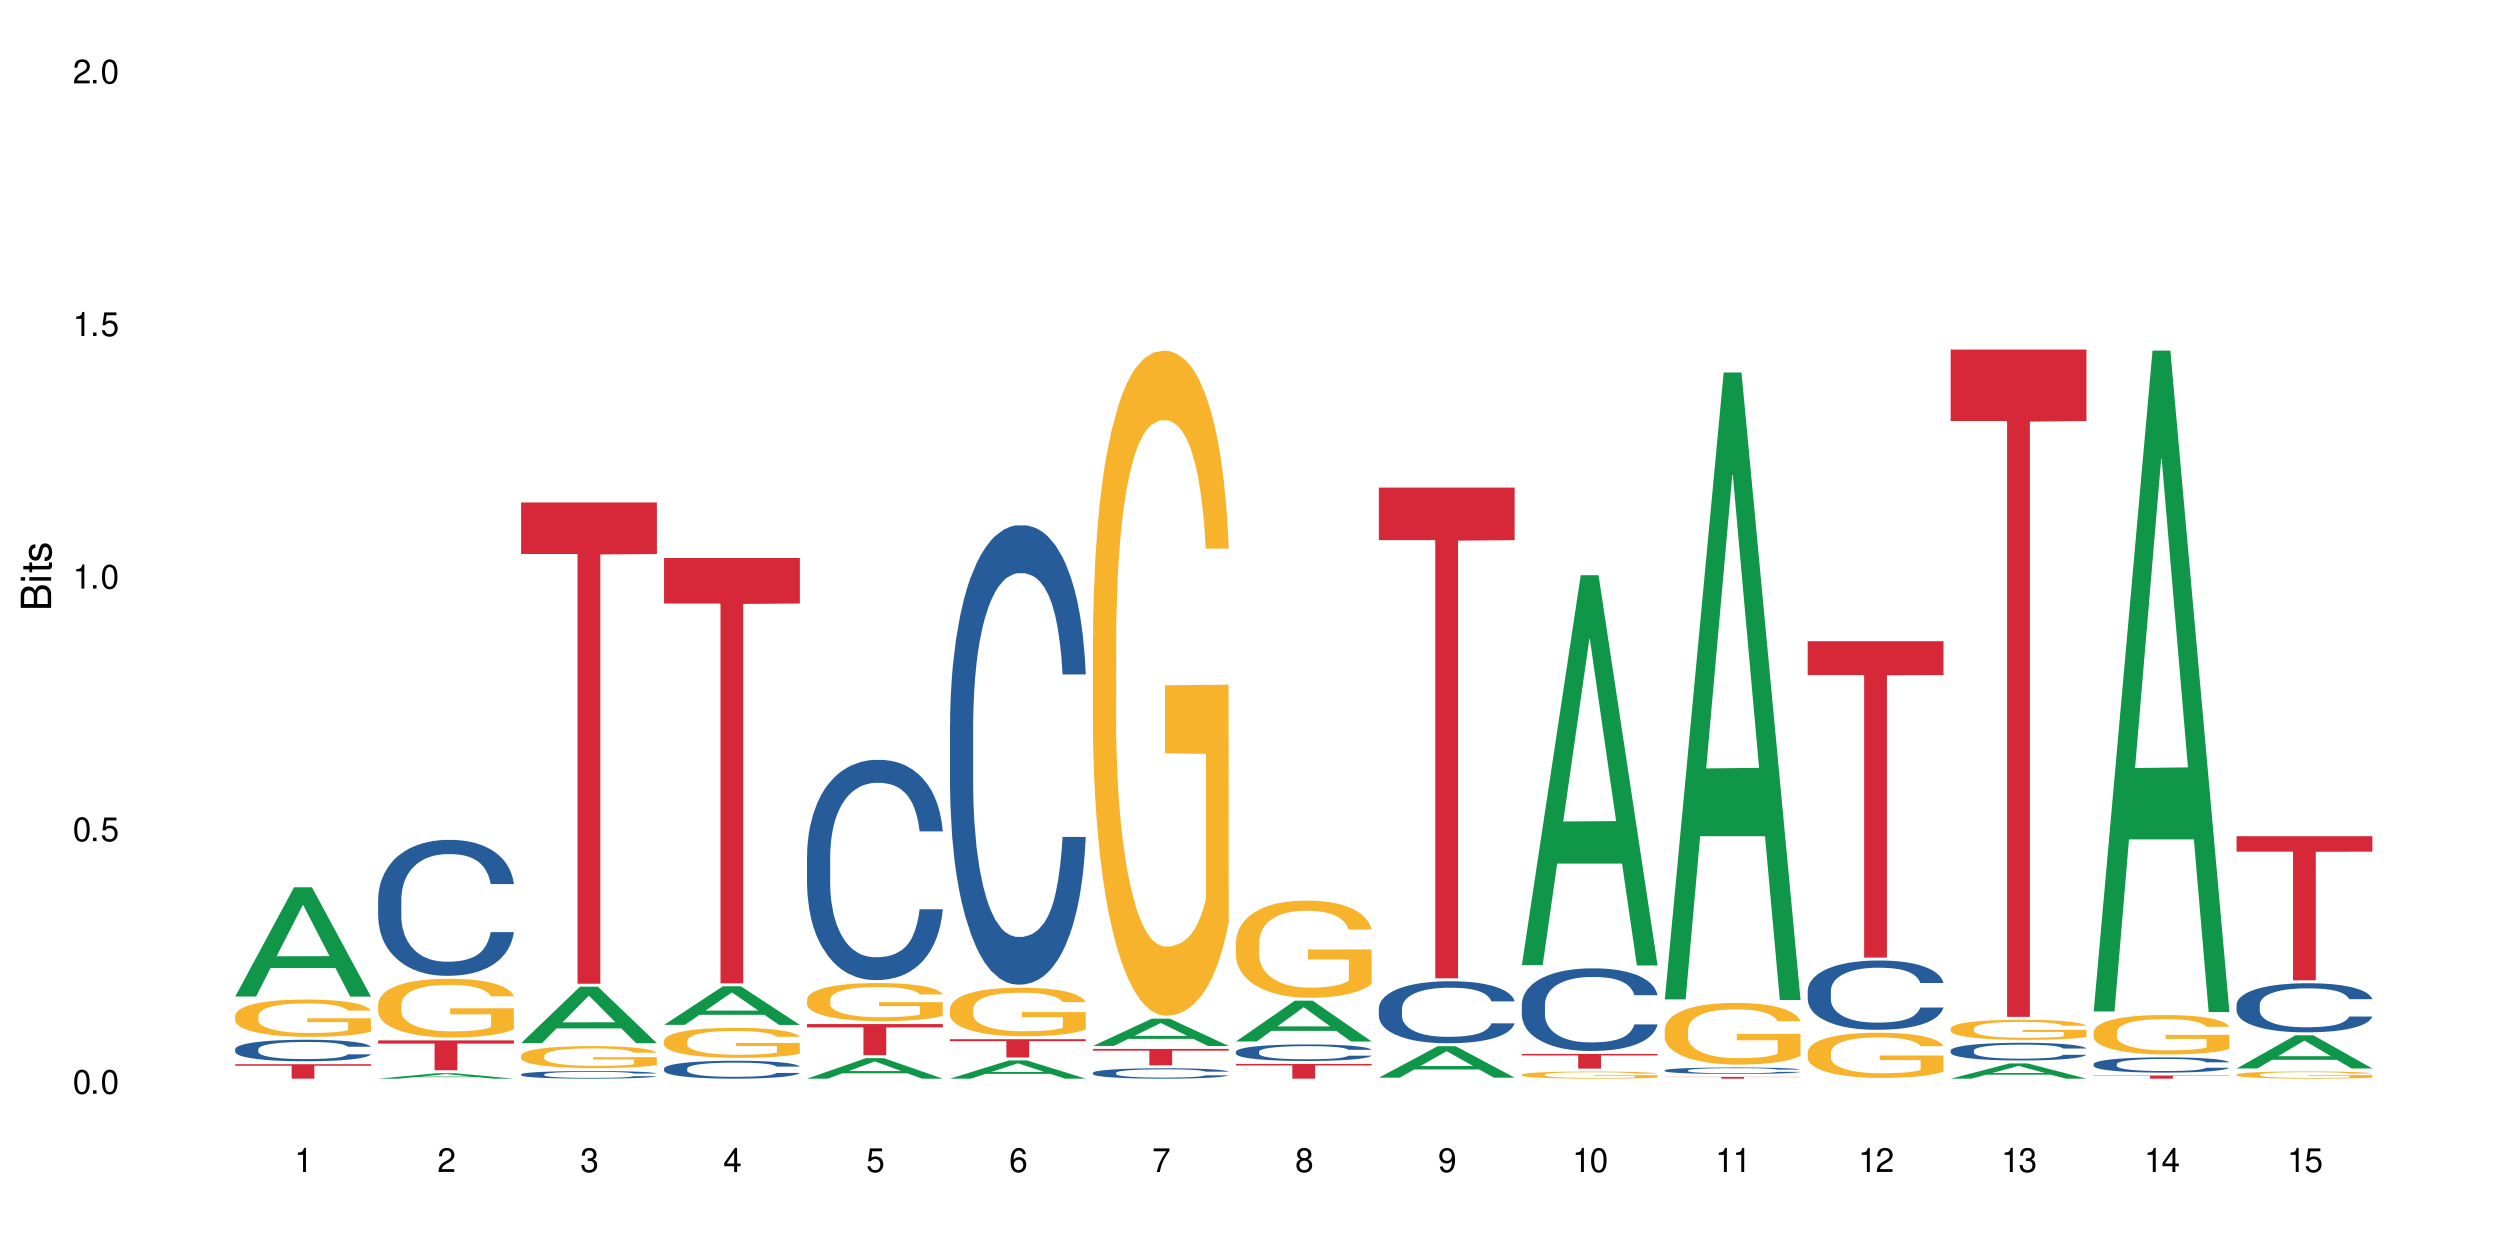 <?xml version="1.0" encoding="UTF-8"?>
<svg xmlns="http://www.w3.org/2000/svg" xmlns:xlink="http://www.w3.org/1999/xlink" width="720" height="360" viewBox="0 0 720 360">
<defs>
<g>
<g id="glyph-0-0">
</g>
<g id="glyph-0-1">
<path d="M 2.641 -6.938 C 2 -6.938 1.422 -6.656 1.078 -6.172 C 0.641 -5.562 0.406 -4.641 0.406 -3.359 C 0.406 -1.016 1.188 0.219 2.641 0.219 C 4.078 0.219 4.859 -1.016 4.859 -3.297 C 4.859 -4.641 4.656 -5.547 4.203 -6.172 C 3.844 -6.656 3.281 -6.938 2.641 -6.938 Z M 2.641 -6.188 C 3.547 -6.188 4 -5.25 4 -3.375 C 4 -1.406 3.562 -0.484 2.625 -0.484 C 1.734 -0.484 1.281 -1.438 1.281 -3.344 C 1.281 -5.25 1.734 -6.188 2.641 -6.188 Z M 2.641 -6.188 "/>
</g>
<g id="glyph-0-2">
<path d="M 1.828 -1 L 0.828 -1 L 0.828 0 L 1.828 0 Z M 1.828 -1 "/>
</g>
<g id="glyph-0-3">
<path d="M 4.562 -6.797 L 1.062 -6.797 L 0.547 -3.094 L 1.328 -3.094 C 1.719 -3.562 2.047 -3.734 2.578 -3.734 C 3.484 -3.734 4.062 -3.109 4.062 -2.094 C 4.062 -1.125 3.484 -0.531 2.578 -0.531 C 1.828 -0.531 1.375 -0.906 1.188 -1.672 L 0.328 -1.672 C 0.453 -1.109 0.547 -0.844 0.75 -0.594 C 1.125 -0.078 1.828 0.219 2.594 0.219 C 3.969 0.219 4.922 -0.781 4.922 -2.219 C 4.922 -3.562 4.031 -4.484 2.719 -4.484 C 2.25 -4.484 1.859 -4.359 1.469 -4.062 L 1.734 -5.969 L 4.562 -5.969 Z M 4.562 -6.797 "/>
</g>
<g id="glyph-0-4">
<path d="M 2.484 -4.938 L 2.484 0 L 3.328 0 L 3.328 -6.938 L 2.766 -6.938 C 2.469 -5.875 2.281 -5.734 0.984 -5.562 L 0.984 -4.938 Z M 2.484 -4.938 "/>
</g>
<g id="glyph-0-5">
<path d="M 4.859 -0.828 L 1.281 -0.828 C 1.359 -1.406 1.672 -1.781 2.5 -2.281 L 3.469 -2.828 C 4.406 -3.344 4.906 -4.062 4.906 -4.906 C 4.906 -5.484 4.672 -6.031 4.266 -6.406 C 3.859 -6.766 3.375 -6.938 2.719 -6.938 C 1.859 -6.938 1.219 -6.625 0.844 -6.031 C 0.609 -5.672 0.5 -5.234 0.484 -4.531 L 1.328 -4.531 C 1.359 -5.016 1.406 -5.281 1.531 -5.516 C 1.75 -5.938 2.188 -6.203 2.703 -6.203 C 3.469 -6.203 4.031 -5.641 4.031 -4.891 C 4.031 -4.344 3.719 -3.859 3.125 -3.516 L 2.234 -3 C 0.812 -2.172 0.406 -1.531 0.328 -0.016 L 4.859 -0.016 Z M 4.859 -0.828 "/>
</g>
<g id="glyph-0-6">
<path d="M 2.125 -3.188 L 2.578 -3.188 C 3.5 -3.188 3.984 -2.766 3.984 -1.922 C 3.984 -1.062 3.469 -0.531 2.594 -0.531 C 1.656 -0.531 1.203 -1 1.156 -2.016 L 0.312 -2.016 C 0.344 -1.453 0.438 -1.094 0.609 -0.781 C 0.953 -0.109 1.625 0.219 2.547 0.219 C 3.953 0.219 4.859 -0.625 4.859 -1.938 C 4.859 -2.828 4.516 -3.297 3.703 -3.594 C 4.344 -3.844 4.656 -4.328 4.656 -5.031 C 4.656 -6.219 3.875 -6.938 2.578 -6.938 C 1.203 -6.938 0.484 -6.172 0.453 -4.703 L 1.297 -4.703 C 1.312 -5.125 1.344 -5.359 1.453 -5.578 C 1.641 -5.969 2.062 -6.203 2.594 -6.203 C 3.344 -6.203 3.797 -5.75 3.797 -5 C 3.797 -4.516 3.609 -4.219 3.25 -4.047 C 3.016 -3.953 2.703 -3.922 2.125 -3.906 Z M 2.125 -3.188 "/>
</g>
<g id="glyph-0-7">
<path d="M 3.141 -1.672 L 3.141 0 L 3.984 0 L 3.984 -1.672 L 4.984 -1.672 L 4.984 -2.438 L 3.984 -2.438 L 3.984 -6.938 L 3.359 -6.938 L 0.266 -2.578 L 0.266 -1.672 Z M 3.141 -2.438 L 1 -2.438 L 3.141 -5.5 Z M 3.141 -2.438 "/>
</g>
<g id="glyph-0-8">
<path d="M 4.781 -5.125 C 4.609 -6.266 3.891 -6.938 2.844 -6.938 C 2.094 -6.938 1.422 -6.578 1.031 -5.953 C 0.594 -5.266 0.406 -4.422 0.406 -3.172 C 0.406 -2 0.578 -1.25 0.984 -0.641 C 1.359 -0.078 1.953 0.219 2.703 0.219 C 3.984 0.219 4.922 -0.75 4.922 -2.094 C 4.922 -3.375 4.062 -4.281 2.844 -4.281 C 2.172 -4.281 1.641 -4.031 1.281 -3.516 C 1.281 -5.234 1.828 -6.188 2.797 -6.188 C 3.391 -6.188 3.797 -5.797 3.938 -5.125 Z M 2.734 -3.531 C 3.547 -3.531 4.062 -2.953 4.062 -2.031 C 4.062 -1.156 3.484 -0.531 2.703 -0.531 C 1.922 -0.531 1.328 -1.188 1.328 -2.078 C 1.328 -2.938 1.906 -3.531 2.734 -3.531 Z M 2.734 -3.531 "/>
</g>
<g id="glyph-0-9">
<path d="M 4.984 -6.797 L 0.438 -6.797 L 0.438 -5.969 L 4.109 -5.969 C 2.5 -3.656 1.828 -2.234 1.328 0 L 2.219 0 C 2.594 -2.172 3.453 -4.047 4.984 -6.094 Z M 4.984 -6.797 "/>
</g>
<g id="glyph-0-10">
<path d="M 3.75 -3.656 C 4.469 -4.094 4.688 -4.438 4.688 -5.078 C 4.688 -6.172 3.844 -6.938 2.641 -6.938 C 1.438 -6.938 0.594 -6.172 0.594 -5.094 C 0.594 -4.438 0.812 -4.094 1.516 -3.656 C 0.734 -3.266 0.359 -2.703 0.359 -1.922 C 0.359 -0.656 1.281 0.219 2.641 0.219 C 3.984 0.219 4.922 -0.656 4.922 -1.922 C 4.922 -2.703 4.531 -3.266 3.75 -3.656 Z M 2.641 -6.188 C 3.359 -6.188 3.812 -5.75 3.812 -5.062 C 3.812 -4.406 3.344 -3.984 2.641 -3.984 C 1.922 -3.984 1.453 -4.406 1.453 -5.078 C 1.453 -5.75 1.922 -6.188 2.641 -6.188 Z M 2.641 -3.266 C 3.484 -3.266 4.062 -2.719 4.062 -1.906 C 4.062 -1.078 3.484 -0.531 2.625 -0.531 C 1.797 -0.531 1.219 -1.094 1.219 -1.906 C 1.219 -2.719 1.781 -3.266 2.641 -3.266 Z M 2.641 -3.266 "/>
</g>
<g id="glyph-0-11">
<path d="M 0.516 -1.578 C 0.672 -0.453 1.406 0.219 2.438 0.219 C 3.188 0.219 3.859 -0.141 4.266 -0.766 C 4.688 -1.453 4.891 -2.297 4.891 -3.547 C 4.891 -4.719 4.703 -5.453 4.312 -6.078 C 3.938 -6.641 3.344 -6.938 2.594 -6.938 C 1.297 -6.938 0.359 -5.969 0.359 -4.625 C 0.359 -3.344 1.234 -2.453 2.453 -2.453 C 3.094 -2.453 3.578 -2.672 4.016 -3.203 C 4 -1.484 3.469 -0.531 2.5 -0.531 C 1.906 -0.531 1.484 -0.906 1.359 -1.578 Z M 2.578 -6.203 C 3.375 -6.203 3.969 -5.531 3.969 -4.641 C 3.969 -3.797 3.391 -3.188 2.547 -3.188 C 1.734 -3.188 1.234 -3.766 1.234 -4.688 C 1.234 -5.562 1.797 -6.203 2.578 -6.203 Z M 2.578 -6.203 "/>
</g>
<g id="glyph-1-0">
</g>
<g id="glyph-1-1">
<path d="M 0 -0.953 L 0 -4.891 C 0 -5.719 -0.234 -6.344 -0.734 -6.797 C -1.188 -7.234 -1.812 -7.469 -2.5 -7.469 C -3.547 -7.469 -4.188 -7 -4.625 -5.875 C -4.984 -6.688 -5.625 -7.094 -6.531 -7.094 C -7.172 -7.094 -7.734 -6.859 -8.141 -6.391 C -8.562 -5.922 -8.75 -5.344 -8.75 -4.5 L -8.75 -0.953 Z M -4.984 -2.062 L -7.766 -2.062 L -7.766 -4.219 C -7.766 -4.844 -7.688 -5.203 -7.453 -5.5 C -7.219 -5.812 -6.859 -5.969 -6.375 -5.969 C -5.891 -5.969 -5.531 -5.812 -5.297 -5.5 C -5.062 -5.203 -4.984 -4.844 -4.984 -4.219 Z M -0.984 -2.062 L -4 -2.062 L -4 -4.781 C -4 -5.766 -3.438 -6.359 -2.484 -6.359 C -1.547 -6.359 -0.984 -5.766 -0.984 -4.781 Z M -0.984 -2.062 "/>
</g>
<g id="glyph-1-2">
<path d="M -6.281 -1.797 L -6.281 -0.797 L 0 -0.797 L 0 -1.797 Z M -8.75 -1.797 L -8.75 -0.797 L -7.484 -0.797 L -7.484 -1.797 Z M -8.75 -1.797 "/>
</g>
<g id="glyph-1-3">
<path d="M -6.281 -3.047 L -6.281 -2.016 L -8.016 -2.016 L -8.016 -1.016 L -6.281 -1.016 L -6.281 -0.172 L -5.469 -0.172 L -5.469 -1.016 L -0.719 -1.016 C -0.078 -1.016 0.281 -1.453 0.281 -2.234 C 0.281 -2.5 0.25 -2.719 0.188 -3.047 L -0.641 -3.047 C -0.609 -2.906 -0.594 -2.766 -0.594 -2.562 C -0.594 -2.141 -0.719 -2.016 -1.156 -2.016 L -5.469 -2.016 L -5.469 -3.047 Z M -6.281 -3.047 "/>
</g>
<g id="glyph-1-4">
<path d="M -4.531 -5.25 C -5.766 -5.25 -6.469 -4.422 -6.469 -2.969 C -6.469 -1.516 -5.719 -0.562 -4.547 -0.562 C -3.562 -0.562 -3.094 -1.062 -2.734 -2.562 L -2.516 -3.484 C -2.344 -4.188 -2.094 -4.469 -1.641 -4.469 C -1.047 -4.469 -0.641 -3.875 -0.641 -3 C -0.641 -2.453 -0.797 -2 -1.062 -1.75 C -1.25 -1.594 -1.422 -1.531 -1.875 -1.469 L -1.875 -0.406 C -0.422 -0.453 0.281 -1.266 0.281 -2.922 C 0.281 -4.5 -0.5 -5.516 -1.719 -5.516 C -2.656 -5.516 -3.172 -4.984 -3.469 -3.734 L -3.703 -2.766 C -3.891 -1.953 -4.156 -1.609 -4.594 -1.609 C -5.188 -1.609 -5.547 -2.125 -5.547 -2.938 C -5.547 -3.75 -5.203 -4.172 -4.531 -4.203 Z M -4.531 -5.25 "/>
</g>
</g>
</defs>
<rect x="-72" y="-36" width="864" height="432" fill="rgb(100%, 100%, 100%)" fill-opacity="1"/>
<path fill-rule="nonzero" fill="rgb(6.275%, 58.824%, 28.235%)" fill-opacity="1" d="M 67.73 286.992 L 67.773 286.965 L 84.695 255.527 L 89.836 255.527 L 106.844 287.023 L 100.867 287.023 L 96.605 278.801 L 77.926 278.801 L 73.75 286.992 L 67.73 286.992 L 79.723 275.402 L 94.895 275.371 L 87.328 260.672 L 87.246 260.645 L 87.16 260.73 L 79.684 275.371 L 79.723 275.402 Z M 67.73 286.992 "/>
<path fill-rule="nonzero" fill="rgb(14.51%, 36.078%, 60%)" fill-opacity="1" d="M 67.73 302.148 L 67.777 302.141 L 67.777 302.004 L 67.922 301.789 L 68.254 301.52 L 68.59 301.332 L 69.449 300.996 L 70.641 300.676 L 71.879 300.426 L 72.785 300.277 L 73.598 300.164 L 75.457 299.953 L 76.652 299.848 L 77.938 299.75 L 79.512 299.652 L 80.656 299.598 L 83.234 299.508 L 85.141 299.469 L 86.621 299.449 L 89.816 299.449 L 91.723 299.473 L 93.105 299.5 L 94.633 299.547 L 95.922 299.598 L 98.164 299.723 L 100.168 299.879 L 101.074 299.973 L 102.504 300.148 L 103.602 300.316 L 104.363 300.465 L 105.223 300.676 L 105.984 300.93 L 106.559 301.219 L 106.844 301.461 L 100.168 301.461 L 99.832 301.234 L 99.449 301.059 L 98.734 300.828 L 98.02 300.664 L 97.02 300.5 L 96.113 300.391 L 94.871 300.281 L 93.773 300.215 L 92.629 300.164 L 91.531 300.129 L 89.434 300.098 L 87 300.098 L 86.094 300.105 L 84.234 300.152 L 83.234 300.191 L 81.801 300.273 L 80.801 300.344 L 79.609 300.457 L 78.797 300.555 L 77.797 300.703 L 77.078 300.832 L 76.27 301.02 L 75.793 301.16 L 75.363 301.32 L 74.98 301.508 L 74.695 301.707 L 74.504 301.914 L 74.41 302.117 L 74.41 302.996 L 74.504 303.199 L 74.742 303.438 L 75.363 303.785 L 76.27 304.086 L 77.32 304.324 L 78.32 304.492 L 78.891 304.574 L 79.656 304.664 L 80.848 304.777 L 82.566 304.891 L 83.566 304.934 L 85.094 304.98 L 86.668 305.004 L 88.766 305.004 L 90.625 304.98 L 91.867 304.953 L 93.156 304.906 L 94.918 304.809 L 96.016 304.719 L 96.969 304.613 L 97.688 304.504 L 98.164 304.414 L 98.879 304.238 L 99.449 304.047 L 99.879 303.848 L 100.168 303.656 L 106.844 303.656 L 106.559 303.883 L 106.129 304.102 L 105.699 304.266 L 105.031 304.465 L 104.27 304.641 L 103.172 304.84 L 102.266 304.969 L 101.074 305.109 L 99.977 305.219 L 98.781 305.316 L 97.02 305.43 L 95.875 305.484 L 94.633 305.535 L 93.156 305.582 L 91.293 305.621 L 89.289 305.645 L 87.43 305.648 L 85.426 305.637 L 83.949 305.613 L 81.992 305.562 L 79.559 305.461 L 77.797 305.355 L 76.414 305.246 L 75.219 305.133 L 73.883 304.98 L 72.168 304.73 L 71.117 304.539 L 70.402 304.379 L 69.59 304.16 L 69.02 303.961 L 68.352 303.645 L 67.875 303.242 L 67.73 302.93 Z M 67.73 302.148 "/>
<path fill-rule="nonzero" fill="rgb(96.863%, 70.196%, 16.863%)" fill-opacity="1" d="M 67.73 292.465 L 67.777 292.457 L 67.777 292.262 L 67.969 291.82 L 68.445 291.211 L 69.066 290.711 L 69.734 290.32 L 70.164 290.113 L 70.879 289.82 L 71.5 289.602 L 73.074 289.16 L 75.078 288.75 L 76.172 288.574 L 77.414 288.406 L 79.18 288.219 L 79.988 288.152 L 82.469 287.996 L 85.285 287.895 L 88.383 287.867 L 89.816 287.875 L 91.77 287.914 L 94.441 288.023 L 95.969 288.121 L 97.16 288.219 L 98.402 288.348 L 99.926 288.543 L 101.359 288.777 L 102.504 289.016 L 103.648 289.309 L 104.602 289.621 L 105.414 289.965 L 106.129 290.379 L 106.559 290.723 L 106.844 291.062 L 100.215 291.062 L 99.832 290.723 L 99.402 290.457 L 98.688 290.133 L 97.973 289.898 L 97.258 289.711 L 95.922 289.457 L 94.777 289.297 L 93.344 289.16 L 91.961 289.074 L 90.387 289.016 L 89.434 288.996 L 86.906 288.996 L 84.617 289.062 L 83.281 289.141 L 82.328 289.219 L 80.992 289.367 L 80.18 289.484 L 79.703 289.562 L 78.273 289.867 L 77.32 290.141 L 76.793 290.328 L 76.125 290.621 L 75.648 290.887 L 75.125 291.281 L 74.84 291.574 L 74.457 292.242 L 74.41 294.008 L 74.551 294.379 L 74.84 294.781 L 75.219 295.133 L 75.793 295.508 L 76.363 295.793 L 77.367 296.176 L 78.227 296.43 L 78.891 296.598 L 80.18 296.859 L 80.703 296.949 L 81.945 297.125 L 83.234 297.262 L 84.809 297.379 L 86 297.438 L 87.906 297.488 L 90.34 297.488 L 93.203 297.43 L 95.016 297.352 L 96.254 297.273 L 97.066 297.203 L 98.066 297.098 L 98.781 297 L 99.449 296.891 L 100.262 296.723 L 100.262 294.379 L 88.48 294.371 L 88.48 293.27 L 106.797 293.262 L 106.844 297.098 L 105.844 297.359 L 104.602 297.617 L 103.41 297.812 L 102.168 297.98 L 100.406 298.164 L 98.973 298.281 L 96.781 298.422 L 94.777 298.508 L 92.676 298.566 L 90.816 298.598 L 88.621 298.605 L 86.668 298.586 L 84.57 298.527 L 82.898 298.449 L 81.371 298.352 L 79.848 298.223 L 77.938 298.02 L 76.699 297.852 L 75.41 297.645 L 74.121 297.398 L 72.977 297.137 L 72.215 296.93 L 71.453 296.695 L 70.641 296.398 L 69.879 296.066 L 69.305 295.762 L 68.781 295.418 L 68.398 295.094 L 68.016 294.652 L 67.828 294.301 L 67.73 293.996 Z M 67.73 292.465 "/>
<path fill-rule="nonzero" fill="rgb(83.922%, 15.686%, 22.353%)" fill-opacity="1" d="M 67.73 306.492 L 106.844 306.492 L 106.844 306.938 L 90.543 306.941 L 90.543 310.652 L 83.984 310.652 L 83.984 306.945 L 83.891 306.938 L 67.73 306.938 Z M 67.73 306.492 "/>
<path fill-rule="nonzero" fill="rgb(6.275%, 58.824%, 28.235%)" fill-opacity="1" d="M 108.902 310.652 L 108.945 310.648 L 125.867 309.078 L 131.008 309.078 L 148.016 310.652 L 142.039 310.652 L 137.777 310.242 L 119.098 310.242 L 114.922 310.652 L 108.902 310.652 L 120.895 310.07 L 136.062 310.07 L 128.5 309.336 L 128.418 309.332 L 128.332 309.336 L 120.855 310.07 L 120.895 310.07 Z M 108.902 310.652 "/>
<path fill-rule="nonzero" fill="rgb(14.51%, 36.078%, 60%)" fill-opacity="1" d="M 108.902 258.934 L 108.949 258.898 L 108.949 258.043 L 109.094 256.684 L 109.426 254.965 L 109.762 253.785 L 110.621 251.672 L 111.812 249.633 L 113.051 248.059 L 113.957 247.129 L 114.77 246.414 L 116.629 245.09 L 117.82 244.41 L 119.109 243.805 L 120.684 243.195 L 121.828 242.836 L 124.406 242.266 L 126.312 242.016 L 127.793 241.906 L 130.988 241.906 L 132.895 242.051 L 134.277 242.23 L 135.805 242.516 L 137.094 242.836 L 139.336 243.625 L 141.336 244.625 L 142.242 245.199 L 143.676 246.309 L 144.773 247.379 L 145.535 248.312 L 146.395 249.633 L 147.156 251.246 L 147.73 253.07 L 148.016 254.605 L 141.336 254.605 L 141.004 253.176 L 140.621 252.066 L 139.906 250.602 L 139.191 249.562 L 138.191 248.527 L 137.285 247.848 L 136.043 247.168 L 134.945 246.738 L 133.801 246.414 L 132.703 246.199 L 130.605 245.984 L 128.172 245.984 L 127.266 246.059 L 125.406 246.344 L 124.406 246.594 L 122.973 247.094 L 121.973 247.559 L 120.781 248.273 L 119.969 248.883 L 118.969 249.812 L 118.25 250.637 L 117.441 251.816 L 116.965 252.711 L 116.535 253.711 L 116.152 254.895 L 115.867 256.145 L 115.676 257.469 L 115.582 258.758 L 115.582 264.301 L 115.676 265.59 L 115.914 267.09 L 116.535 269.273 L 117.441 271.168 L 118.488 272.672 L 119.492 273.746 L 120.062 274.246 L 120.828 274.82 L 122.02 275.535 L 123.738 276.25 L 124.738 276.535 L 126.266 276.82 L 127.84 276.965 L 129.938 276.965 L 131.797 276.82 L 133.039 276.645 L 134.324 276.355 L 136.09 275.75 L 137.188 275.176 L 138.141 274.496 L 138.859 273.816 L 139.336 273.246 L 140.051 272.137 L 140.621 270.918 L 141.051 269.668 L 141.336 268.449 L 148.016 268.449 L 147.73 269.883 L 147.301 271.277 L 146.871 272.316 L 146.203 273.566 L 145.441 274.676 L 144.344 275.926 L 143.438 276.75 L 142.242 277.645 L 141.148 278.324 L 139.953 278.934 L 138.191 279.648 L 137.043 280.004 L 135.805 280.328 L 134.324 280.613 L 132.465 280.863 L 130.461 281.008 L 128.602 281.043 L 126.598 280.973 L 125.121 280.828 L 123.164 280.508 L 120.73 279.863 L 118.969 279.184 L 117.582 278.504 L 116.391 277.789 L 115.055 276.82 L 113.34 275.246 L 112.289 274.031 L 111.574 273.031 L 110.762 271.637 L 110.191 270.383 L 109.523 268.379 L 109.047 265.84 L 108.902 263.871 Z M 108.902 258.934 "/>
<path fill-rule="nonzero" fill="rgb(96.863%, 70.196%, 16.863%)" fill-opacity="1" d="M 108.902 289.125 L 108.949 289.109 L 108.949 288.801 L 109.141 288.105 L 109.617 287.148 L 110.238 286.363 L 110.906 285.746 L 111.336 285.422 L 112.051 284.957 L 112.672 284.617 L 114.246 283.922 L 116.25 283.277 L 117.344 282.996 L 118.586 282.734 L 120.352 282.441 L 121.16 282.336 L 123.641 282.086 L 126.457 281.934 L 129.555 281.887 L 130.988 281.902 L 132.941 281.965 L 135.613 282.133 L 137.141 282.289 L 138.332 282.441 L 139.574 282.645 L 141.098 282.953 L 142.531 283.32 L 143.676 283.691 L 144.82 284.156 L 145.773 284.648 L 146.586 285.188 L 147.301 285.836 L 147.73 286.379 L 148.016 286.918 L 141.387 286.918 L 141.004 286.379 L 140.574 285.961 L 139.859 285.453 L 139.145 285.082 L 138.43 284.789 L 137.094 284.387 L 135.949 284.141 L 134.516 283.922 L 133.133 283.785 L 131.559 283.691 L 130.605 283.66 L 128.078 283.66 L 125.789 283.77 L 124.453 283.895 L 123.5 284.016 L 122.164 284.246 L 121.352 284.434 L 120.875 284.555 L 119.445 285.035 L 118.488 285.469 L 117.965 285.762 L 117.297 286.223 L 116.82 286.641 L 116.297 287.258 L 116.008 287.719 L 115.629 288.77 L 115.582 291.547 L 115.723 292.133 L 116.008 292.766 L 116.391 293.324 L 116.965 293.91 L 117.535 294.355 L 118.539 294.957 L 119.395 295.359 L 120.062 295.621 L 121.352 296.039 L 121.875 296.18 L 123.117 296.457 L 124.406 296.672 L 125.98 296.855 L 127.172 296.949 L 129.078 297.027 L 131.512 297.027 L 134.375 296.934 L 136.188 296.812 L 137.426 296.688 L 138.238 296.578 L 139.238 296.41 L 139.953 296.254 L 140.621 296.086 L 141.434 295.824 L 141.434 292.133 L 129.652 292.117 L 129.652 290.391 L 147.969 290.375 L 148.016 296.41 L 147.016 296.824 L 145.773 297.227 L 144.582 297.535 L 143.34 297.797 L 141.578 298.09 L 140.145 298.277 L 137.949 298.492 L 135.949 298.633 L 133.848 298.723 L 131.988 298.77 L 129.793 298.785 L 127.84 298.754 L 125.742 298.664 L 124.07 298.539 L 122.543 298.387 L 121.02 298.184 L 119.109 297.859 L 117.871 297.598 L 116.582 297.273 L 115.293 296.887 L 114.148 296.473 L 113.387 296.148 L 112.625 295.777 L 111.812 295.312 L 111.051 294.789 L 110.477 294.309 L 109.953 293.77 L 109.57 293.262 L 109.188 292.566 L 108.996 292.012 L 108.902 291.531 Z M 108.902 289.125 "/>
<path fill-rule="nonzero" fill="rgb(83.922%, 15.686%, 22.353%)" fill-opacity="1" d="M 108.902 299.629 L 148.016 299.629 L 148.016 300.551 L 131.715 300.559 L 131.715 308.234 L 125.156 308.234 L 125.156 300.566 L 125.062 300.551 L 108.902 300.551 Z M 108.902 299.629 "/>
<path fill-rule="nonzero" fill="rgb(6.275%, 58.824%, 28.235%)" fill-opacity="1" d="M 150.074 300.422 L 150.117 300.406 L 167.039 284.16 L 172.18 284.16 L 189.188 300.438 L 183.211 300.438 L 178.949 296.188 L 160.27 296.188 L 156.09 300.422 L 150.074 300.422 L 162.066 294.43 L 177.234 294.414 L 169.672 286.82 L 169.59 286.805 L 169.504 286.852 L 162.027 294.414 L 162.066 294.43 Z M 150.074 300.422 "/>
<path fill-rule="nonzero" fill="rgb(14.51%, 36.078%, 60%)" fill-opacity="1" d="M 150.074 309.414 L 150.121 309.41 L 150.121 309.363 L 150.266 309.289 L 150.598 309.191 L 150.934 309.125 L 151.793 309.008 L 152.984 308.891 L 154.223 308.805 L 155.129 308.75 L 155.941 308.711 L 157.801 308.637 L 158.992 308.598 L 160.281 308.566 L 161.855 308.531 L 163 308.512 L 165.578 308.48 L 167.484 308.465 L 168.965 308.457 L 172.16 308.457 L 174.066 308.469 L 175.449 308.477 L 176.977 308.492 L 178.266 308.512 L 180.508 308.555 L 182.508 308.613 L 183.414 308.645 L 184.848 308.707 L 185.945 308.766 L 186.707 308.816 L 187.566 308.891 L 188.328 308.98 L 188.902 309.086 L 189.188 309.172 L 182.508 309.172 L 182.176 309.09 L 181.793 309.027 L 181.078 308.945 L 180.363 308.887 L 179.359 308.828 L 178.453 308.793 L 177.215 308.754 L 176.117 308.73 L 174.973 308.711 L 173.875 308.699 L 171.777 308.688 L 169.344 308.688 L 168.438 308.691 L 166.578 308.707 L 165.578 308.723 L 164.145 308.75 L 163.145 308.777 L 161.953 308.816 L 161.141 308.852 L 160.137 308.902 L 159.422 308.949 L 158.613 309.016 L 158.137 309.066 L 157.707 309.121 L 157.324 309.188 L 157.039 309.258 L 156.848 309.332 L 156.754 309.402 L 156.754 309.715 L 156.848 309.785 L 157.086 309.871 L 157.707 309.992 L 158.613 310.098 L 159.66 310.184 L 160.664 310.242 L 161.234 310.273 L 162 310.305 L 163.191 310.344 L 164.91 310.383 L 165.91 310.398 L 167.438 310.418 L 169.012 310.426 L 171.109 310.426 L 172.969 310.418 L 174.211 310.406 L 175.496 310.391 L 177.262 310.355 L 178.359 310.324 L 179.312 310.285 L 180.027 310.246 L 180.508 310.215 L 181.223 310.152 L 181.793 310.086 L 182.223 310.016 L 182.508 309.945 L 189.188 309.945 L 188.902 310.027 L 188.473 310.105 L 188.043 310.164 L 187.375 310.234 L 186.613 310.297 L 185.516 310.367 L 184.609 310.414 L 183.414 310.461 L 182.32 310.5 L 181.125 310.535 L 179.359 310.574 L 178.215 310.594 L 176.977 310.613 L 175.496 310.629 L 173.637 310.645 L 171.633 310.652 L 169.773 310.652 L 167.77 310.648 L 166.293 310.641 L 164.336 310.621 L 161.902 310.586 L 160.137 310.547 L 158.754 310.512 L 157.562 310.469 L 156.227 310.418 L 154.512 310.328 L 153.461 310.262 L 152.746 310.203 L 151.934 310.125 L 151.363 310.055 L 150.695 309.941 L 150.219 309.801 L 150.074 309.691 Z M 150.074 309.414 "/>
<path fill-rule="nonzero" fill="rgb(96.863%, 70.196%, 16.863%)" fill-opacity="1" d="M 150.074 303.992 L 150.121 303.988 L 150.121 303.871 L 150.312 303.613 L 150.789 303.254 L 151.41 302.957 L 152.078 302.727 L 152.508 302.605 L 153.223 302.43 L 153.844 302.305 L 155.418 302.043 L 157.418 301.801 L 158.516 301.695 L 159.758 301.598 L 161.523 301.488 L 162.332 301.449 L 164.812 301.355 L 167.629 301.297 L 170.727 301.281 L 172.16 301.285 L 174.113 301.309 L 176.785 301.371 L 178.312 301.43 L 179.504 301.488 L 180.746 301.562 L 182.27 301.68 L 183.703 301.816 L 184.848 301.957 L 185.992 302.129 L 186.945 302.316 L 187.758 302.52 L 188.473 302.762 L 188.902 302.965 L 189.188 303.168 L 182.559 303.168 L 182.176 302.965 L 181.746 302.809 L 181.031 302.617 L 180.316 302.477 L 179.602 302.367 L 178.266 302.219 L 177.121 302.125 L 175.688 302.043 L 174.305 301.992 L 172.73 301.957 L 171.777 301.945 L 169.25 301.945 L 166.961 301.984 L 165.625 302.031 L 164.672 302.078 L 163.336 302.164 L 162.523 302.234 L 162.047 302.281 L 160.617 302.461 L 159.66 302.621 L 159.137 302.73 L 158.469 302.906 L 157.992 303.062 L 157.469 303.293 L 157.18 303.469 L 156.801 303.859 L 156.754 304.902 L 156.895 305.121 L 157.18 305.359 L 157.562 305.566 L 158.137 305.789 L 158.707 305.953 L 159.711 306.18 L 160.566 306.332 L 161.234 306.43 L 162.523 306.586 L 163.047 306.637 L 164.289 306.742 L 165.578 306.824 L 167.148 306.891 L 168.344 306.926 L 170.25 306.957 L 172.684 306.957 L 175.547 306.922 L 177.359 306.875 L 178.598 306.828 L 179.41 306.789 L 180.41 306.723 L 181.125 306.668 L 181.793 306.602 L 182.605 306.504 L 182.605 305.121 L 170.824 305.117 L 170.824 304.469 L 189.141 304.461 L 189.188 306.723 L 188.188 306.879 L 186.945 307.031 L 185.754 307.148 L 184.512 307.246 L 182.746 307.355 L 181.316 307.426 L 179.121 307.504 L 177.121 307.559 L 175.02 307.594 L 173.16 307.609 L 170.965 307.617 L 169.012 307.605 L 166.91 307.57 L 165.242 307.523 L 163.715 307.465 L 162.191 307.391 L 160.281 307.27 L 159.043 307.172 L 157.754 307.047 L 156.465 306.902 L 155.32 306.746 L 154.559 306.625 L 153.793 306.488 L 152.984 306.312 L 152.219 306.117 L 151.648 305.938 L 151.125 305.734 L 150.742 305.543 L 150.359 305.285 L 150.168 305.074 L 150.074 304.895 Z M 150.074 303.992 "/>
<path fill-rule="nonzero" fill="rgb(83.922%, 15.686%, 22.353%)" fill-opacity="1" d="M 150.074 144.719 L 189.188 144.719 L 189.188 159.555 L 172.887 159.684 L 172.887 283.316 L 166.328 283.316 L 166.328 159.816 L 166.234 159.555 L 150.074 159.555 Z M 150.074 144.719 "/>
<path fill-rule="nonzero" fill="rgb(6.275%, 58.824%, 28.235%)" fill-opacity="1" d="M 191.246 295.164 L 191.289 295.152 L 208.211 284.035 L 213.352 284.035 L 230.359 295.176 L 224.383 295.176 L 220.121 292.266 L 201.441 292.266 L 197.262 295.164 L 191.246 295.164 L 203.238 291.062 L 218.406 291.055 L 210.844 285.855 L 210.762 285.844 L 210.676 285.875 L 203.195 291.055 L 203.238 291.062 Z M 191.246 295.164 "/>
<path fill-rule="nonzero" fill="rgb(14.51%, 36.078%, 60%)" fill-opacity="1" d="M 191.246 307.746 L 191.293 307.738 L 191.293 307.629 L 191.438 307.449 L 191.77 307.223 L 192.105 307.066 L 192.965 306.789 L 194.156 306.52 L 195.395 306.312 L 196.301 306.191 L 197.113 306.098 L 198.973 305.922 L 200.164 305.832 L 201.453 305.754 L 203.027 305.676 L 204.172 305.625 L 206.746 305.551 L 208.656 305.52 L 210.133 305.504 L 213.332 305.504 L 215.238 305.523 L 216.621 305.547 L 218.148 305.586 L 219.438 305.625 L 221.676 305.73 L 223.68 305.863 L 224.586 305.938 L 226.02 306.082 L 227.117 306.223 L 227.879 306.348 L 228.738 306.52 L 229.5 306.734 L 230.074 306.973 L 230.359 307.176 L 223.68 307.176 L 223.348 306.988 L 222.965 306.84 L 222.25 306.648 L 221.535 306.512 L 220.531 306.375 L 219.625 306.285 L 218.387 306.195 L 217.289 306.141 L 216.145 306.098 L 215.047 306.07 L 212.949 306.043 L 210.516 306.043 L 209.609 306.051 L 207.75 306.09 L 206.746 306.121 L 205.316 306.188 L 204.316 306.25 L 203.121 306.344 L 202.312 306.422 L 201.309 306.543 L 200.594 306.652 L 199.785 306.809 L 199.309 306.926 L 198.879 307.059 L 198.496 307.211 L 198.211 307.379 L 198.02 307.551 L 197.922 307.723 L 197.922 308.449 L 198.02 308.621 L 198.258 308.816 L 198.879 309.105 L 199.785 309.355 L 200.832 309.551 L 201.836 309.691 L 202.406 309.758 L 203.172 309.836 L 204.363 309.93 L 206.082 310.023 L 207.082 310.059 L 208.609 310.098 L 210.184 310.117 L 212.281 310.117 L 214.141 310.098 L 215.383 310.074 L 216.668 310.035 L 218.434 309.957 L 219.531 309.883 L 220.484 309.793 L 221.199 309.703 L 221.676 309.629 L 222.395 309.48 L 222.965 309.32 L 223.395 309.156 L 223.68 308.996 L 230.359 308.996 L 230.074 309.184 L 229.645 309.367 L 229.215 309.504 L 228.547 309.668 L 227.781 309.816 L 226.688 309.98 L 225.781 310.09 L 224.586 310.207 L 223.488 310.297 L 222.297 310.375 L 220.531 310.469 L 219.387 310.516 L 218.148 310.559 L 216.668 310.598 L 214.809 310.629 L 212.805 310.648 L 210.945 310.652 L 208.941 310.645 L 207.465 310.625 L 205.508 310.582 L 203.074 310.496 L 201.309 310.41 L 199.926 310.32 L 198.734 310.227 L 197.398 310.098 L 195.684 309.891 L 194.633 309.73 L 193.918 309.598 L 193.105 309.414 L 192.535 309.25 L 191.867 308.988 L 191.391 308.652 L 191.246 308.395 Z M 191.246 307.746 "/>
<path fill-rule="nonzero" fill="rgb(96.863%, 70.196%, 16.863%)" fill-opacity="1" d="M 191.246 299.719 L 191.293 299.711 L 191.293 299.555 L 191.484 299.199 L 191.961 298.711 L 192.582 298.309 L 193.25 297.992 L 193.68 297.824 L 194.395 297.59 L 195.016 297.414 L 196.59 297.059 L 198.59 296.727 L 199.688 296.586 L 200.93 296.453 L 202.695 296.301 L 203.504 296.246 L 205.984 296.121 L 208.801 296.043 L 211.898 296.02 L 213.332 296.027 L 215.285 296.059 L 217.957 296.145 L 219.484 296.223 L 220.676 296.301 L 221.918 296.406 L 223.441 296.562 L 224.875 296.75 L 226.02 296.941 L 227.164 297.18 L 228.117 297.43 L 228.93 297.707 L 229.645 298.039 L 230.074 298.316 L 230.359 298.59 L 223.73 298.59 L 223.348 298.316 L 222.918 298.102 L 222.203 297.84 L 221.488 297.652 L 220.77 297.5 L 219.438 297.297 L 218.293 297.172 L 216.859 297.059 L 215.477 296.988 L 213.902 296.941 L 212.949 296.926 L 210.422 296.926 L 208.133 296.98 L 206.797 297.043 L 205.84 297.105 L 204.508 297.227 L 203.695 297.32 L 203.219 297.383 L 201.789 297.629 L 200.832 297.848 L 200.309 298 L 199.641 298.234 L 199.164 298.449 L 198.641 298.766 L 198.352 299 L 197.973 299.539 L 197.922 300.961 L 198.066 301.258 L 198.352 301.582 L 198.734 301.867 L 199.309 302.168 L 199.879 302.395 L 200.883 302.703 L 201.738 302.91 L 202.406 303.043 L 203.695 303.258 L 204.219 303.328 L 205.461 303.469 L 206.746 303.578 L 208.32 303.676 L 209.516 303.723 L 211.422 303.762 L 213.855 303.762 L 216.719 303.715 L 218.531 303.652 L 219.77 303.586 L 220.582 303.531 L 221.582 303.445 L 222.297 303.367 L 222.965 303.281 L 223.777 303.145 L 223.777 301.258 L 211.996 301.25 L 211.996 300.367 L 230.312 300.359 L 230.359 303.445 L 229.355 303.66 L 228.117 303.863 L 226.926 304.023 L 225.684 304.156 L 223.918 304.305 L 222.488 304.402 L 220.293 304.512 L 218.293 304.582 L 216.191 304.629 L 214.332 304.652 L 212.137 304.66 L 210.184 304.645 L 208.082 304.598 L 206.414 304.535 L 204.887 304.457 L 203.359 304.352 L 201.453 304.188 L 200.215 304.055 L 198.926 303.887 L 197.637 303.691 L 196.492 303.477 L 195.73 303.312 L 194.965 303.121 L 194.156 302.887 L 193.391 302.617 L 192.82 302.371 L 192.297 302.098 L 191.914 301.836 L 191.531 301.48 L 191.34 301.195 L 191.246 300.953 Z M 191.246 299.719 "/>
<path fill-rule="nonzero" fill="rgb(83.922%, 15.686%, 22.353%)" fill-opacity="1" d="M 191.246 160.703 L 230.359 160.703 L 230.359 173.816 L 214.059 173.93 L 214.059 283.191 L 207.5 283.191 L 207.5 174.043 L 207.402 173.816 L 191.246 173.816 Z M 191.246 160.703 "/>
<path fill-rule="nonzero" fill="rgb(6.275%, 58.824%, 28.235%)" fill-opacity="1" d="M 232.418 310.648 L 232.461 310.641 L 249.383 304.746 L 254.523 304.746 L 271.531 310.652 L 265.555 310.652 L 261.293 309.113 L 242.613 309.113 L 238.434 310.648 L 232.418 310.648 L 244.41 308.473 L 259.578 308.469 L 252.016 305.711 L 251.934 305.707 L 251.848 305.723 L 244.367 308.469 L 244.41 308.473 Z M 232.418 310.648 "/>
<path fill-rule="nonzero" fill="rgb(14.51%, 36.078%, 60%)" fill-opacity="1" d="M 232.418 246.453 L 232.465 246.395 L 232.465 245.004 L 232.609 242.801 L 232.941 240.02 L 233.277 238.105 L 234.133 234.688 L 235.328 231.383 L 236.566 228.832 L 237.473 227.324 L 238.285 226.164 L 240.145 224.02 L 241.336 222.918 L 242.625 221.934 L 244.199 220.949 L 245.344 220.367 L 247.918 219.441 L 249.828 219.035 L 251.305 218.859 L 254.504 218.859 L 256.41 219.094 L 257.793 219.383 L 259.32 219.848 L 260.609 220.367 L 262.848 221.645 L 264.852 223.266 L 265.758 224.195 L 267.191 225.992 L 268.285 227.73 L 269.051 229.238 L 269.91 231.383 L 270.672 233.992 L 271.246 236.945 L 271.531 239.441 L 264.852 239.441 L 264.52 237.121 L 264.137 235.324 L 263.422 232.945 L 262.707 231.266 L 261.703 229.586 L 260.797 228.484 L 259.559 227.383 L 258.461 226.688 L 257.316 226.164 L 256.219 225.816 L 254.121 225.469 L 251.688 225.469 L 250.781 225.586 L 248.922 226.051 L 247.918 226.453 L 246.488 227.266 L 245.488 228.02 L 244.293 229.18 L 243.484 230.164 L 242.48 231.672 L 241.766 233.004 L 240.957 234.918 L 240.48 236.367 L 240.051 237.992 L 239.668 239.902 L 239.383 241.934 L 239.191 244.078 L 239.094 246.164 L 239.094 255.148 L 239.191 257.238 L 239.43 259.672 L 240.051 263.207 L 240.957 266.281 L 242.004 268.715 L 243.008 270.453 L 243.578 271.266 L 244.344 272.191 L 245.535 273.352 L 247.25 274.512 L 248.254 274.977 L 249.781 275.438 L 251.355 275.672 L 253.453 275.672 L 255.312 275.438 L 256.555 275.148 L 257.84 274.684 L 259.605 273.699 L 260.703 272.773 L 261.656 271.672 L 262.371 270.57 L 262.848 269.641 L 263.566 267.844 L 264.137 265.875 L 264.566 263.844 L 264.852 261.875 L 271.531 261.875 L 271.246 264.191 L 270.816 266.453 L 270.387 268.137 L 269.719 270.164 L 268.953 271.961 L 267.859 273.988 L 266.953 275.324 L 265.758 276.773 L 264.66 277.875 L 263.469 278.859 L 261.703 280.02 L 260.559 280.598 L 259.32 281.121 L 257.84 281.582 L 255.98 281.988 L 253.977 282.223 L 252.117 282.281 L 250.113 282.164 L 248.637 281.934 L 246.68 281.41 L 244.246 280.367 L 242.48 279.266 L 241.098 278.164 L 239.906 277.004 L 238.57 275.438 L 236.852 272.887 L 235.805 270.918 L 235.09 269.293 L 234.277 267.035 L 233.707 265.004 L 233.039 261.758 L 232.559 257.641 L 232.418 254.453 Z M 232.418 246.453 "/>
<path fill-rule="nonzero" fill="rgb(96.863%, 70.196%, 16.863%)" fill-opacity="1" d="M 232.418 287.82 L 232.465 287.809 L 232.465 287.609 L 232.656 287.16 L 233.133 286.539 L 233.754 286.027 L 234.422 285.625 L 234.852 285.418 L 235.566 285.117 L 236.188 284.895 L 237.758 284.445 L 239.762 284.023 L 240.859 283.844 L 242.102 283.672 L 243.863 283.484 L 244.676 283.414 L 247.156 283.254 L 249.969 283.152 L 253.07 283.121 L 254.504 283.133 L 256.457 283.172 L 259.129 283.281 L 260.656 283.383 L 261.848 283.484 L 263.086 283.613 L 264.613 283.812 L 266.047 284.055 L 267.191 284.293 L 268.336 284.594 L 269.289 284.914 L 270.098 285.266 L 270.816 285.688 L 271.246 286.039 L 271.531 286.387 L 264.898 286.387 L 264.52 286.039 L 264.09 285.766 L 263.375 285.438 L 262.66 285.195 L 261.941 285.004 L 260.609 284.746 L 259.461 284.586 L 258.031 284.445 L 256.648 284.355 L 255.074 284.293 L 254.121 284.273 L 251.594 284.273 L 249.305 284.344 L 247.969 284.426 L 247.012 284.504 L 245.676 284.656 L 244.867 284.773 L 244.391 284.855 L 242.957 285.164 L 242.004 285.445 L 241.48 285.637 L 240.812 285.938 L 240.336 286.207 L 239.812 286.609 L 239.523 286.91 L 239.145 287.59 L 239.094 289.391 L 239.238 289.773 L 239.523 290.184 L 239.906 290.543 L 240.48 290.926 L 241.051 291.215 L 242.051 291.605 L 242.91 291.867 L 243.578 292.035 L 244.867 292.305 L 245.391 292.398 L 246.633 292.578 L 247.918 292.719 L 249.492 292.836 L 250.688 292.898 L 252.594 292.949 L 255.027 292.949 L 257.887 292.887 L 259.699 292.809 L 260.941 292.727 L 261.754 292.656 L 262.754 292.547 L 263.469 292.445 L 264.137 292.336 L 264.949 292.168 L 264.949 289.773 L 253.168 289.762 L 253.168 288.641 L 271.484 288.633 L 271.531 292.547 L 270.527 292.816 L 269.289 293.078 L 268.098 293.277 L 266.855 293.449 L 265.09 293.637 L 263.66 293.758 L 261.465 293.898 L 259.461 293.988 L 257.363 294.051 L 255.504 294.078 L 253.309 294.09 L 251.355 294.07 L 249.254 294.008 L 247.586 293.93 L 246.059 293.828 L 244.531 293.699 L 242.625 293.488 L 241.387 293.316 L 240.098 293.109 L 238.809 292.855 L 237.664 292.586 L 236.902 292.375 L 236.137 292.137 L 235.328 291.836 L 234.562 291.496 L 233.992 291.184 L 233.465 290.836 L 233.086 290.504 L 232.703 290.055 L 232.512 289.691 L 232.418 289.383 Z M 232.418 287.82 "/>
<path fill-rule="nonzero" fill="rgb(83.922%, 15.686%, 22.353%)" fill-opacity="1" d="M 232.418 294.934 L 271.531 294.934 L 271.531 295.895 L 255.23 295.902 L 255.23 303.906 L 248.672 303.906 L 248.672 295.91 L 248.574 295.895 L 232.418 295.895 Z M 232.418 294.934 "/>
<path fill-rule="nonzero" fill="rgb(6.275%, 58.824%, 28.235%)" fill-opacity="1" d="M 273.59 310.648 L 273.629 310.645 L 290.555 305.398 L 295.695 305.398 L 312.703 310.652 L 306.727 310.652 L 302.465 309.281 L 283.785 309.281 L 279.605 310.648 L 273.59 310.648 L 285.582 308.715 L 300.75 308.707 L 293.188 306.254 L 293.105 306.25 L 293.02 306.266 L 285.539 308.707 L 285.582 308.715 Z M 273.59 310.648 "/>
<path fill-rule="nonzero" fill="rgb(14.51%, 36.078%, 60%)" fill-opacity="1" d="M 273.59 208.875 L 273.637 208.754 L 273.637 205.852 L 273.781 201.254 L 274.113 195.449 L 274.449 191.461 L 275.305 184.328 L 276.5 177.434 L 277.738 172.113 L 278.645 168.969 L 279.457 166.551 L 281.316 162.078 L 282.508 159.777 L 283.797 157.723 L 285.371 155.668 L 286.516 154.457 L 289.09 152.523 L 291 151.676 L 292.477 151.316 L 295.672 151.316 L 297.582 151.797 L 298.965 152.402 L 300.492 153.371 L 301.777 154.457 L 304.02 157.117 L 306.023 160.504 L 306.93 162.441 L 308.363 166.188 L 309.457 169.816 L 310.223 172.961 L 311.082 177.434 L 311.844 182.875 L 312.414 189.043 L 312.703 194.242 L 306.023 194.242 L 305.691 189.406 L 305.309 185.656 L 304.594 180.699 L 303.879 177.191 L 302.875 173.684 L 301.969 171.387 L 300.73 169.09 L 299.633 167.641 L 298.488 166.551 L 297.391 165.824 L 295.293 165.102 L 292.859 165.102 L 291.953 165.34 L 290.094 166.309 L 289.09 167.156 L 287.66 168.848 L 286.66 170.422 L 285.465 172.84 L 284.656 174.895 L 283.652 178.039 L 282.938 180.82 L 282.129 184.809 L 281.648 187.832 L 281.223 191.219 L 280.84 195.211 L 280.555 199.441 L 280.363 203.914 L 280.266 208.27 L 280.266 227.012 L 280.363 231.363 L 280.602 236.441 L 281.223 243.82 L 282.129 250.227 L 283.176 255.309 L 284.18 258.934 L 284.75 260.629 L 285.516 262.562 L 286.707 264.98 L 288.422 267.398 L 289.426 268.367 L 290.953 269.332 L 292.527 269.816 L 294.625 269.816 L 296.484 269.332 L 297.727 268.73 L 299.012 267.762 L 300.777 265.707 L 301.875 263.77 L 302.828 261.473 L 303.543 259.176 L 304.02 257.242 L 304.738 253.492 L 305.309 249.383 L 305.738 245.148 L 306.023 241.039 L 312.703 241.039 L 312.414 245.875 L 311.988 250.59 L 311.559 254.098 L 310.891 258.328 L 310.125 262.078 L 309.027 266.312 L 308.121 269.094 L 306.93 272.113 L 305.832 274.414 L 304.641 276.469 L 302.875 278.887 L 301.73 280.098 L 300.492 281.184 L 299.012 282.152 L 297.152 282.996 L 295.148 283.48 L 293.289 283.602 L 291.285 283.359 L 289.805 282.879 L 287.852 281.789 L 285.418 279.613 L 283.652 277.316 L 282.27 275.016 L 281.078 272.598 L 279.742 269.332 L 278.023 264.012 L 276.977 259.902 L 276.262 256.516 L 275.449 251.801 L 274.875 247.566 L 274.211 240.797 L 273.73 232.211 L 273.59 225.559 Z M 273.59 208.875 "/>
<path fill-rule="nonzero" fill="rgb(96.863%, 70.196%, 16.863%)" fill-opacity="1" d="M 273.59 290.445 L 273.637 290.434 L 273.637 290.176 L 273.828 289.602 L 274.305 288.809 L 274.926 288.156 L 275.594 287.645 L 276.023 287.375 L 276.738 286.992 L 277.355 286.711 L 278.93 286.133 L 280.934 285.598 L 282.031 285.367 L 283.273 285.148 L 285.035 284.906 L 285.848 284.816 L 288.328 284.613 L 291.141 284.484 L 294.242 284.445 L 295.672 284.457 L 297.629 284.508 L 300.301 284.652 L 301.828 284.777 L 303.02 284.906 L 304.258 285.074 L 305.785 285.328 L 307.215 285.637 L 308.363 285.941 L 309.508 286.328 L 310.461 286.734 L 311.27 287.184 L 311.988 287.723 L 312.414 288.168 L 312.703 288.617 L 306.07 288.617 L 305.691 288.168 L 305.262 287.824 L 304.547 287.402 L 303.832 287.094 L 303.113 286.852 L 301.777 286.52 L 300.633 286.312 L 299.203 286.133 L 297.82 286.02 L 296.246 285.941 L 295.293 285.918 L 292.766 285.918 L 290.473 286.008 L 289.141 286.109 L 288.184 286.211 L 286.848 286.402 L 286.039 286.555 L 285.562 286.66 L 284.129 287.055 L 283.176 287.414 L 282.652 287.656 L 281.984 288.039 L 281.508 288.387 L 280.98 288.898 L 280.695 289.281 L 280.316 290.152 L 280.266 292.453 L 280.41 292.941 L 280.695 293.465 L 281.078 293.926 L 281.648 294.41 L 282.223 294.781 L 283.223 295.281 L 284.082 295.613 L 284.75 295.832 L 286.039 296.176 L 286.562 296.293 L 287.805 296.523 L 289.09 296.703 L 290.664 296.855 L 291.859 296.93 L 293.766 296.996 L 296.199 296.996 L 299.059 296.918 L 300.871 296.816 L 302.113 296.715 L 302.922 296.625 L 303.926 296.484 L 304.641 296.355 L 305.309 296.215 L 306.121 295.996 L 306.121 292.941 L 294.34 292.926 L 294.34 291.496 L 312.656 291.48 L 312.703 296.484 L 311.699 296.828 L 310.461 297.16 L 309.27 297.418 L 308.027 297.637 L 306.262 297.879 L 304.832 298.031 L 302.637 298.211 L 300.633 298.324 L 298.535 298.402 L 296.676 298.441 L 294.48 298.453 L 292.527 298.43 L 290.426 298.352 L 288.758 298.25 L 287.23 298.121 L 285.703 297.953 L 283.797 297.688 L 282.555 297.469 L 281.27 297.199 L 279.98 296.879 L 278.836 296.535 L 278.074 296.266 L 277.309 295.961 L 276.5 295.574 L 275.734 295.141 L 275.164 294.742 L 274.637 294.297 L 274.258 293.875 L 273.875 293.297 L 273.684 292.836 L 273.59 292.441 Z M 273.59 290.445 "/>
<path fill-rule="nonzero" fill="rgb(83.922%, 15.686%, 22.353%)" fill-opacity="1" d="M 273.59 299.297 L 312.703 299.297 L 312.703 299.859 L 296.402 299.863 L 296.402 304.555 L 289.844 304.555 L 289.844 299.871 L 289.746 299.859 L 273.59 299.859 Z M 273.59 299.297 "/>
<path fill-rule="nonzero" fill="rgb(6.275%, 58.824%, 28.235%)" fill-opacity="1" d="M 314.762 301.234 L 314.801 301.227 L 331.727 293.371 L 336.867 293.371 L 353.875 301.242 L 347.898 301.242 L 343.637 299.188 L 324.957 299.188 L 320.777 301.234 L 314.762 301.234 L 326.754 298.336 L 341.922 298.328 L 334.359 294.656 L 334.273 294.648 L 334.191 294.672 L 326.711 298.328 L 326.754 298.336 Z M 314.762 301.234 "/>
<path fill-rule="nonzero" fill="rgb(14.51%, 36.078%, 60%)" fill-opacity="1" d="M 314.762 308.965 L 314.809 308.961 L 314.809 308.895 L 314.953 308.793 L 315.285 308.66 L 315.621 308.57 L 316.477 308.41 L 317.672 308.254 L 318.91 308.133 L 319.816 308.062 L 320.629 308.008 L 322.488 307.906 L 323.68 307.852 L 324.969 307.809 L 326.543 307.762 L 327.688 307.734 L 330.262 307.688 L 332.172 307.672 L 333.648 307.66 L 336.844 307.66 L 338.754 307.672 L 340.137 307.688 L 341.664 307.707 L 342.949 307.734 L 345.191 307.793 L 347.195 307.871 L 348.102 307.914 L 349.531 308 L 350.629 308.082 L 351.395 308.152 L 352.25 308.254 L 353.016 308.375 L 353.586 308.516 L 353.875 308.633 L 347.195 308.633 L 346.863 308.523 L 346.48 308.438 L 345.766 308.328 L 345.051 308.246 L 344.047 308.168 L 343.141 308.117 L 341.902 308.062 L 340.805 308.031 L 339.66 308.008 L 338.562 307.988 L 336.465 307.973 L 334.031 307.973 L 333.125 307.98 L 331.266 308 L 330.262 308.02 L 328.832 308.059 L 327.832 308.094 L 326.637 308.148 L 325.828 308.195 L 324.824 308.266 L 324.109 308.328 L 323.297 308.418 L 322.82 308.488 L 322.391 308.562 L 322.012 308.656 L 321.727 308.75 L 321.535 308.852 L 321.438 308.949 L 321.438 309.375 L 321.535 309.473 L 321.773 309.586 L 322.391 309.754 L 323.297 309.898 L 324.348 310.012 L 325.352 310.094 L 325.922 310.133 L 326.684 310.176 L 327.879 310.23 L 329.594 310.285 L 330.598 310.309 L 332.121 310.332 L 333.695 310.34 L 335.797 310.34 L 337.656 310.332 L 338.895 310.316 L 340.184 310.293 L 341.949 310.25 L 343.047 310.203 L 344 310.152 L 344.715 310.102 L 345.191 310.059 L 345.906 309.973 L 346.48 309.879 L 346.91 309.785 L 347.195 309.691 L 353.875 309.691 L 353.586 309.801 L 353.16 309.906 L 352.73 309.984 L 352.062 310.082 L 351.297 310.168 L 350.199 310.262 L 349.293 310.324 L 348.102 310.395 L 347.004 310.445 L 345.812 310.492 L 344.047 310.547 L 342.902 310.574 L 341.664 310.598 L 340.184 310.621 L 338.324 310.641 L 336.32 310.648 L 334.461 310.652 L 332.457 310.648 L 330.977 310.637 L 329.023 310.613 L 326.59 310.562 L 324.824 310.512 L 323.441 310.457 L 322.25 310.402 L 320.914 310.332 L 319.195 310.211 L 318.148 310.117 L 317.434 310.039 L 316.621 309.934 L 316.047 309.84 L 315.379 309.684 L 314.902 309.492 L 314.762 309.34 Z M 314.762 308.965 "/>
<path fill-rule="nonzero" fill="rgb(96.863%, 70.196%, 16.863%)" fill-opacity="1" d="M 314.762 183.012 L 314.809 182.836 L 314.809 179.336 L 315 171.465 L 315.477 160.617 L 316.098 151.695 L 316.766 144.699 L 317.191 141.023 L 317.91 135.777 L 318.527 131.926 L 320.102 124.055 L 322.105 116.707 L 323.203 113.559 L 324.445 110.586 L 326.207 107.262 L 327.02 106.035 L 329.5 103.238 L 332.312 101.488 L 335.414 100.961 L 336.844 101.137 L 338.801 101.836 L 341.473 103.762 L 343 105.512 L 344.191 107.262 L 345.43 109.535 L 346.957 113.035 L 348.387 117.23 L 349.531 121.43 L 350.68 126.68 L 351.633 132.277 L 352.441 138.402 L 353.16 145.75 L 353.586 151.871 L 353.875 157.996 L 347.242 157.996 L 346.863 151.871 L 346.434 147.148 L 345.719 141.375 L 345 137.176 L 344.285 133.852 L 342.949 129.305 L 341.805 126.504 L 340.375 124.055 L 338.992 122.48 L 337.418 121.43 L 336.465 121.082 L 333.938 121.082 L 331.645 122.305 L 330.309 123.707 L 329.355 125.105 L 328.02 127.73 L 327.211 129.828 L 326.734 131.227 L 325.301 136.652 L 324.348 141.551 L 323.824 144.875 L 323.156 150.121 L 322.68 154.844 L 322.152 161.844 L 321.867 167.09 L 321.484 178.988 L 321.438 210.477 L 321.582 217.125 L 321.867 224.297 L 322.25 230.598 L 322.82 237.246 L 323.395 242.316 L 324.395 249.141 L 325.254 253.691 L 325.922 256.664 L 327.211 261.387 L 327.734 262.961 L 328.977 266.109 L 330.262 268.559 L 331.836 270.66 L 333.031 271.711 L 334.938 272.582 L 337.371 272.582 L 340.23 271.535 L 342.043 270.133 L 343.285 268.734 L 344.094 267.512 L 345.098 265.586 L 345.812 263.836 L 346.48 261.91 L 347.293 258.938 L 347.293 217.125 L 335.508 216.949 L 335.508 197.355 L 353.824 197.184 L 353.875 265.586 L 352.871 270.309 L 351.633 274.859 L 350.438 278.355 L 349.199 281.332 L 347.434 284.656 L 346.004 286.754 L 343.809 289.203 L 341.805 290.777 L 339.707 291.828 L 337.848 292.352 L 335.652 292.527 L 333.695 292.176 L 331.598 291.129 L 329.93 289.727 L 328.402 287.98 L 326.875 285.703 L 324.969 282.031 L 323.727 279.059 L 322.441 275.383 L 321.152 271.008 L 320.008 266.285 L 319.246 262.613 L 318.48 258.414 L 317.672 253.164 L 316.906 247.215 L 316.336 241.793 L 315.809 235.672 L 315.43 229.898 L 315.047 222.023 L 314.855 215.727 L 314.762 210.305 Z M 314.762 183.012 "/>
<path fill-rule="nonzero" fill="rgb(83.922%, 15.686%, 22.353%)" fill-opacity="1" d="M 314.762 302.086 L 353.875 302.086 L 353.875 302.59 L 337.574 302.598 L 337.574 306.82 L 331.016 306.82 L 331.016 302.602 L 330.918 302.59 L 314.762 302.59 Z M 314.762 302.086 "/>
<path fill-rule="nonzero" fill="rgb(6.275%, 58.824%, 28.235%)" fill-opacity="1" d="M 355.934 299.941 L 355.973 299.93 L 372.898 288.195 L 378.039 288.195 L 395.047 299.953 L 389.07 299.953 L 384.809 296.883 L 366.129 296.883 L 361.949 299.941 L 355.934 299.941 L 367.926 295.613 L 383.094 295.602 L 375.531 290.117 L 375.445 290.105 L 375.363 290.137 L 367.883 295.602 L 367.926 295.613 Z M 355.934 299.941 "/>
<path fill-rule="nonzero" fill="rgb(14.51%, 36.078%, 60%)" fill-opacity="1" d="M 355.934 302.867 L 355.98 302.863 L 355.98 302.762 L 356.125 302.594 L 356.457 302.387 L 356.789 302.242 L 357.648 301.984 L 358.844 301.734 L 360.082 301.543 L 360.988 301.43 L 361.801 301.344 L 363.66 301.184 L 364.852 301.102 L 366.141 301.027 L 367.715 300.953 L 368.859 300.91 L 371.434 300.84 L 373.344 300.809 L 374.82 300.797 L 378.016 300.797 L 379.926 300.812 L 381.309 300.836 L 382.836 300.871 L 384.121 300.91 L 386.363 301.004 L 388.367 301.125 L 389.273 301.195 L 390.703 301.332 L 391.801 301.461 L 392.566 301.574 L 393.422 301.734 L 394.188 301.934 L 394.758 302.156 L 395.047 302.34 L 388.367 302.34 L 388.035 302.168 L 387.652 302.031 L 386.938 301.855 L 386.223 301.727 L 385.219 301.602 L 384.312 301.52 L 383.074 301.434 L 381.977 301.383 L 380.832 301.344 L 379.734 301.316 L 377.637 301.293 L 375.203 301.293 L 374.297 301.301 L 372.438 301.336 L 371.434 301.367 L 370.004 301.426 L 369 301.484 L 367.809 301.57 L 367 301.645 L 365.996 301.758 L 365.281 301.859 L 364.469 302 L 363.992 302.109 L 363.562 302.234 L 363.184 302.375 L 362.895 302.527 L 362.707 302.691 L 362.609 302.848 L 362.609 303.523 L 362.707 303.68 L 362.945 303.863 L 363.562 304.129 L 364.469 304.359 L 365.52 304.543 L 366.52 304.672 L 367.094 304.734 L 367.855 304.805 L 369.051 304.891 L 370.766 304.977 L 371.77 305.012 L 373.293 305.047 L 374.867 305.066 L 376.969 305.066 L 378.828 305.047 L 380.066 305.027 L 381.355 304.992 L 383.121 304.918 L 384.219 304.848 L 385.172 304.766 L 385.887 304.68 L 386.363 304.613 L 387.078 304.477 L 387.652 304.328 L 388.082 304.176 L 388.367 304.027 L 395.047 304.027 L 394.758 304.203 L 394.328 304.371 L 393.902 304.5 L 393.234 304.652 L 392.469 304.785 L 391.371 304.938 L 390.465 305.039 L 389.273 305.148 L 388.176 305.23 L 386.984 305.305 L 385.219 305.391 L 384.074 305.434 L 382.836 305.473 L 381.355 305.508 L 379.496 305.539 L 377.492 305.559 L 375.633 305.562 L 373.629 305.551 L 372.148 305.535 L 370.195 305.496 L 367.762 305.418 L 365.996 305.336 L 364.613 305.254 L 363.422 305.164 L 362.086 305.047 L 360.367 304.855 L 359.32 304.707 L 358.602 304.586 L 357.793 304.414 L 357.219 304.262 L 356.551 304.02 L 356.074 303.711 L 355.934 303.469 Z M 355.934 302.867 "/>
<path fill-rule="nonzero" fill="rgb(96.863%, 70.196%, 16.863%)" fill-opacity="1" d="M 355.934 271.355 L 355.98 271.328 L 355.98 270.82 L 356.172 269.668 L 356.648 268.086 L 357.27 266.781 L 357.938 265.758 L 358.363 265.223 L 359.082 264.457 L 359.699 263.895 L 361.273 262.742 L 363.277 261.672 L 364.375 261.211 L 365.613 260.777 L 367.379 260.289 L 368.191 260.113 L 370.672 259.703 L 373.484 259.449 L 376.586 259.371 L 378.016 259.398 L 379.973 259.5 L 382.645 259.781 L 384.172 260.035 L 385.363 260.289 L 386.602 260.625 L 388.129 261.133 L 389.559 261.746 L 390.703 262.359 L 391.848 263.129 L 392.805 263.945 L 393.613 264.84 L 394.328 265.914 L 394.758 266.809 L 395.047 267.703 L 388.414 267.703 L 388.035 266.809 L 387.605 266.117 L 386.891 265.273 L 386.172 264.66 L 385.457 264.176 L 384.121 263.512 L 382.977 263.102 L 381.547 262.742 L 380.164 262.516 L 378.59 262.359 L 377.637 262.309 L 375.105 262.309 L 372.816 262.488 L 371.48 262.691 L 370.527 262.898 L 369.191 263.281 L 368.383 263.586 L 367.906 263.793 L 366.473 264.582 L 365.52 265.301 L 364.996 265.785 L 364.328 266.551 L 363.852 267.242 L 363.324 268.262 L 363.039 269.031 L 362.656 270.77 L 362.609 275.367 L 362.754 276.34 L 363.039 277.387 L 363.422 278.305 L 363.992 279.277 L 364.566 280.02 L 365.566 281.016 L 366.426 281.68 L 367.094 282.113 L 368.383 282.805 L 368.906 283.035 L 370.148 283.492 L 371.434 283.852 L 373.008 284.156 L 374.199 284.312 L 376.109 284.438 L 378.543 284.438 L 381.402 284.285 L 383.215 284.082 L 384.457 283.875 L 385.266 283.699 L 386.27 283.418 L 386.984 283.16 L 387.652 282.879 L 388.461 282.445 L 388.461 276.34 L 376.68 276.312 L 376.68 273.449 L 394.996 273.426 L 395.047 283.418 L 394.043 284.105 L 392.805 284.77 L 391.609 285.281 L 390.371 285.715 L 388.605 286.203 L 387.176 286.508 L 384.98 286.867 L 382.977 287.098 L 380.879 287.25 L 379.02 287.328 L 376.824 287.352 L 374.867 287.301 L 372.77 287.148 L 371.102 286.941 L 369.574 286.688 L 368.047 286.355 L 366.141 285.82 L 364.898 285.383 L 363.613 284.848 L 362.324 284.207 L 361.18 283.52 L 360.414 282.98 L 359.652 282.367 L 358.844 281.602 L 358.078 280.734 L 357.508 279.941 L 356.98 279.047 L 356.602 278.203 L 356.219 277.055 L 356.027 276.133 L 355.934 275.344 Z M 355.934 271.355 "/>
<path fill-rule="nonzero" fill="rgb(83.922%, 15.686%, 22.353%)" fill-opacity="1" d="M 355.934 306.406 L 395.047 306.406 L 395.047 306.859 L 378.746 306.863 L 378.746 310.652 L 372.188 310.652 L 372.188 306.867 L 372.09 306.859 L 355.934 306.859 Z M 355.934 306.406 "/>
<path fill-rule="nonzero" fill="rgb(6.275%, 58.824%, 28.235%)" fill-opacity="1" d="M 397.105 310.359 L 397.145 310.352 L 414.07 301.301 L 419.211 301.301 L 436.219 310.371 L 430.242 310.371 L 425.98 308.004 L 407.301 308.004 L 403.121 310.359 L 397.105 310.359 L 409.098 307.023 L 424.266 307.016 L 416.703 302.781 L 416.617 302.773 L 416.535 302.801 L 409.055 307.016 L 409.098 307.023 Z M 397.105 310.359 "/>
<path fill-rule="nonzero" fill="rgb(14.51%, 36.078%, 60%)" fill-opacity="1" d="M 397.105 290.375 L 397.152 290.359 L 397.152 289.969 L 397.293 289.348 L 397.629 288.562 L 397.961 288.027 L 398.82 287.062 L 400.012 286.133 L 401.254 285.414 L 402.16 284.992 L 402.973 284.664 L 404.832 284.062 L 406.023 283.75 L 407.312 283.473 L 408.887 283.195 L 410.031 283.031 L 412.605 282.773 L 414.516 282.656 L 415.992 282.609 L 419.188 282.609 L 421.098 282.676 L 422.48 282.754 L 424.008 282.887 L 425.293 283.031 L 427.535 283.391 L 429.539 283.848 L 430.445 284.109 L 431.875 284.617 L 432.973 285.105 L 433.738 285.527 L 434.594 286.133 L 435.359 286.867 L 435.93 287.699 L 436.219 288.402 L 429.539 288.402 L 429.207 287.75 L 428.824 287.242 L 428.109 286.574 L 427.395 286.102 L 426.391 285.629 L 425.484 285.316 L 424.246 285.008 L 423.148 284.812 L 422.004 284.664 L 420.906 284.566 L 418.809 284.469 L 416.375 284.469 L 415.469 284.5 L 413.609 284.633 L 412.605 284.746 L 411.176 284.973 L 410.172 285.188 L 408.98 285.512 L 408.172 285.789 L 407.168 286.215 L 406.453 286.59 L 405.641 287.129 L 405.164 287.535 L 404.734 287.992 L 404.355 288.531 L 404.066 289.102 L 403.879 289.707 L 403.781 290.293 L 403.781 292.82 L 403.879 293.41 L 404.117 294.094 L 404.734 295.09 L 405.641 295.953 L 406.691 296.641 L 407.691 297.129 L 408.266 297.359 L 409.027 297.617 L 410.223 297.945 L 411.938 298.27 L 412.941 298.402 L 414.465 298.531 L 416.039 298.598 L 418.141 298.598 L 420 298.531 L 421.238 298.449 L 422.527 298.32 L 424.293 298.043 L 425.391 297.781 L 426.344 297.473 L 427.059 297.16 L 427.535 296.902 L 428.25 296.395 L 428.824 295.84 L 429.254 295.27 L 429.539 294.715 L 436.219 294.715 L 435.93 295.367 L 435.5 296.004 L 435.07 296.477 L 434.406 297.047 L 433.641 297.555 L 432.543 298.125 L 431.637 298.5 L 430.445 298.906 L 429.348 299.219 L 428.156 299.496 L 426.391 299.82 L 425.246 299.984 L 424.008 300.133 L 422.527 300.262 L 420.668 300.375 L 418.664 300.441 L 416.805 300.457 L 414.801 300.426 L 413.32 300.359 L 411.367 300.211 L 408.934 299.918 L 407.168 299.609 L 405.785 299.301 L 404.594 298.973 L 403.258 298.531 L 401.539 297.812 L 400.492 297.258 L 399.773 296.805 L 398.965 296.168 L 398.391 295.594 L 397.723 294.684 L 397.246 293.523 L 397.105 292.625 Z M 397.105 290.375 "/>
<path fill-rule="nonzero" fill="rgb(83.922%, 15.686%, 22.353%)" fill-opacity="1" d="M 397.105 140.438 L 436.219 140.438 L 436.219 155.566 L 419.914 155.699 L 419.914 281.766 L 413.359 281.766 L 413.359 155.832 L 413.262 155.566 L 397.105 155.566 Z M 397.105 140.438 "/>
<path fill-rule="nonzero" fill="rgb(6.275%, 58.824%, 28.235%)" fill-opacity="1" d="M 438.277 277.949 L 438.316 277.844 L 455.242 165.652 L 460.383 165.652 L 477.387 278.055 L 471.414 278.055 L 467.152 248.715 L 448.473 248.715 L 444.293 277.949 L 438.277 277.949 L 450.27 236.578 L 465.438 236.473 L 457.875 184.016 L 457.789 183.91 L 457.707 184.227 L 450.227 236.473 L 450.27 236.578 Z M 438.277 277.949 "/>
<path fill-rule="nonzero" fill="rgb(14.51%, 36.078%, 60%)" fill-opacity="1" d="M 438.277 289.246 L 438.324 289.227 L 438.324 288.703 L 438.465 287.879 L 438.801 286.836 L 439.133 286.117 L 439.992 284.836 L 441.184 283.594 L 442.426 282.637 L 443.332 282.074 L 444.141 281.637 L 446.004 280.832 L 447.195 280.422 L 448.484 280.051 L 450.059 279.68 L 451.203 279.465 L 453.777 279.117 L 455.688 278.965 L 457.164 278.898 L 460.359 278.898 L 462.27 278.984 L 463.652 279.094 L 465.176 279.27 L 466.465 279.465 L 468.707 279.941 L 470.711 280.551 L 471.617 280.898 L 473.047 281.574 L 474.145 282.227 L 474.91 282.789 L 475.766 283.594 L 476.531 284.574 L 477.102 285.684 L 477.387 286.617 L 470.711 286.617 L 470.375 285.746 L 469.996 285.074 L 469.281 284.184 L 468.562 283.551 L 467.562 282.922 L 466.656 282.508 L 465.418 282.094 L 464.32 281.832 L 463.176 281.637 L 462.078 281.508 L 459.977 281.379 L 457.547 281.379 L 456.641 281.422 L 454.781 281.594 L 453.777 281.746 L 452.348 282.051 L 451.344 282.332 L 450.152 282.77 L 449.34 283.137 L 448.34 283.703 L 447.625 284.203 L 446.812 284.922 L 446.336 285.465 L 445.906 286.074 L 445.527 286.789 L 445.238 287.551 L 445.047 288.355 L 444.953 289.141 L 444.953 292.508 L 445.047 293.293 L 445.289 294.207 L 445.906 295.531 L 446.812 296.684 L 447.863 297.598 L 448.863 298.25 L 449.438 298.555 L 450.199 298.902 L 451.395 299.336 L 453.109 299.77 L 454.113 299.945 L 455.637 300.117 L 457.211 300.207 L 459.312 300.207 L 461.172 300.117 L 462.41 300.012 L 463.699 299.836 L 465.465 299.465 L 466.562 299.117 L 467.516 298.707 L 468.23 298.293 L 468.707 297.945 L 469.422 297.27 L 469.996 296.531 L 470.426 295.77 L 470.711 295.031 L 477.387 295.031 L 477.102 295.902 L 476.672 296.75 L 476.242 297.379 L 475.574 298.141 L 474.812 298.816 L 473.715 299.574 L 472.809 300.074 L 471.617 300.621 L 470.52 301.031 L 469.328 301.402 L 467.562 301.836 L 466.418 302.055 L 465.176 302.25 L 463.699 302.422 L 461.84 302.574 L 459.836 302.664 L 457.977 302.684 L 455.973 302.641 L 454.492 302.555 L 452.539 302.359 L 450.105 301.969 L 448.34 301.555 L 446.957 301.141 L 445.766 300.707 L 444.43 300.117 L 442.711 299.164 L 441.664 298.422 L 440.945 297.812 L 440.137 296.965 L 439.562 296.207 L 438.895 294.988 L 438.418 293.445 L 438.277 292.25 Z M 438.277 289.246 "/>
<path fill-rule="nonzero" fill="rgb(96.863%, 70.196%, 16.863%)" fill-opacity="1" d="M 438.277 309.48 L 438.324 309.477 L 438.324 309.438 L 438.516 309.355 L 438.992 309.238 L 439.609 309.145 L 440.277 309.066 L 440.707 309.027 L 441.422 308.973 L 442.043 308.93 L 443.617 308.848 L 445.621 308.77 L 446.719 308.734 L 447.957 308.703 L 449.723 308.668 L 450.535 308.652 L 453.016 308.625 L 455.828 308.605 L 458.93 308.598 L 460.359 308.602 L 462.316 308.609 L 464.988 308.629 L 466.512 308.648 L 467.707 308.668 L 468.945 308.691 L 470.473 308.727 L 471.902 308.773 L 473.047 308.816 L 474.191 308.875 L 475.148 308.934 L 475.957 309 L 476.672 309.078 L 477.102 309.145 L 477.387 309.211 L 470.758 309.211 L 470.375 309.145 L 469.949 309.094 L 469.23 309.031 L 468.516 308.988 L 467.801 308.953 L 466.465 308.902 L 465.32 308.871 L 463.891 308.848 L 462.508 308.828 L 460.934 308.816 L 457.449 308.816 L 455.16 308.828 L 453.824 308.844 L 452.871 308.859 L 451.535 308.887 L 450.727 308.91 L 450.246 308.922 L 448.816 308.98 L 447.863 309.035 L 447.34 309.07 L 446.672 309.125 L 446.195 309.176 L 445.668 309.25 L 445.383 309.309 L 445 309.434 L 444.953 309.773 L 445.098 309.844 L 445.383 309.922 L 445.766 309.988 L 446.336 310.059 L 446.91 310.113 L 447.91 310.188 L 448.77 310.238 L 449.438 310.27 L 450.727 310.32 L 451.25 310.336 L 452.488 310.371 L 453.777 310.395 L 455.352 310.418 L 456.543 310.43 L 458.453 310.438 L 460.883 310.438 L 463.746 310.43 L 465.559 310.414 L 466.801 310.398 L 467.609 310.383 L 468.613 310.363 L 469.328 310.344 L 469.996 310.324 L 470.805 310.293 L 470.805 309.844 L 459.023 309.844 L 459.023 309.633 L 477.34 309.629 L 477.387 310.363 L 476.387 310.414 L 475.148 310.465 L 473.953 310.5 L 472.715 310.531 L 470.949 310.57 L 469.52 310.59 L 467.324 310.617 L 465.32 310.633 L 463.223 310.645 L 461.363 310.652 L 459.168 310.652 L 457.211 310.648 L 455.113 310.637 L 453.445 310.621 L 451.918 310.605 L 450.391 310.578 L 448.484 310.539 L 447.242 310.508 L 445.953 310.469 L 444.668 310.422 L 443.523 310.371 L 442.758 310.332 L 441.996 310.289 L 441.184 310.23 L 440.422 310.168 L 439.848 310.109 L 439.324 310.043 L 438.941 309.98 L 438.562 309.898 L 438.371 309.828 L 438.277 309.77 Z M 438.277 309.48 "/>
<path fill-rule="nonzero" fill="rgb(83.922%, 15.686%, 22.353%)" fill-opacity="1" d="M 438.277 303.527 L 477.387 303.527 L 477.387 303.98 L 461.086 303.984 L 461.086 307.754 L 454.527 307.754 L 454.527 303.988 L 454.434 303.98 L 438.277 303.98 Z M 438.277 303.527 "/>
<path fill-rule="nonzero" fill="rgb(6.275%, 58.824%, 28.235%)" fill-opacity="1" d="M 479.445 287.828 L 479.488 287.66 L 496.414 107.262 L 501.551 107.262 L 518.559 287.996 L 512.586 287.996 L 508.32 240.82 L 489.645 240.82 L 485.465 287.828 L 479.445 287.828 L 491.441 221.305 L 506.609 221.133 L 499.047 136.789 L 498.961 136.621 L 498.879 137.129 L 491.398 221.133 L 491.441 221.305 Z M 479.445 287.828 "/>
<path fill-rule="nonzero" fill="rgb(14.51%, 36.078%, 60%)" fill-opacity="1" d="M 479.445 308.25 L 479.496 308.246 L 479.496 308.207 L 479.637 308.141 L 479.973 308.059 L 480.305 308.004 L 481.164 307.902 L 482.355 307.805 L 483.598 307.73 L 484.504 307.688 L 485.312 307.652 L 487.176 307.59 L 488.367 307.559 L 489.656 307.527 L 491.23 307.5 L 492.375 307.484 L 494.949 307.457 L 496.855 307.445 L 498.336 307.438 L 501.531 307.438 L 503.441 307.445 L 504.824 307.453 L 506.348 307.469 L 507.637 307.484 L 509.879 307.52 L 511.883 307.566 L 512.789 307.594 L 514.219 307.648 L 515.316 307.699 L 516.078 307.742 L 516.938 307.805 L 517.703 307.883 L 518.273 307.969 L 518.559 308.043 L 511.883 308.043 L 511.547 307.977 L 511.168 307.922 L 510.453 307.852 L 509.734 307.805 L 508.734 307.754 L 507.828 307.723 L 506.586 307.688 L 505.492 307.668 L 504.348 307.652 L 503.25 307.645 L 501.148 307.633 L 498.719 307.633 L 497.812 307.637 L 495.949 307.648 L 494.949 307.66 L 493.52 307.684 L 492.516 307.707 L 491.324 307.742 L 490.512 307.77 L 489.512 307.816 L 488.797 307.855 L 487.984 307.91 L 487.508 307.953 L 487.078 308 L 486.699 308.055 L 486.41 308.117 L 486.219 308.18 L 486.125 308.238 L 486.125 308.504 L 486.219 308.566 L 486.457 308.637 L 487.078 308.742 L 487.984 308.832 L 489.035 308.902 L 490.035 308.953 L 490.609 308.977 L 491.371 309.004 L 492.562 309.039 L 494.281 309.074 L 495.281 309.086 L 496.809 309.102 L 498.383 309.105 L 500.48 309.105 L 502.344 309.102 L 503.582 309.09 L 504.871 309.078 L 506.637 309.047 L 507.734 309.02 L 508.688 308.988 L 509.402 308.957 L 509.879 308.93 L 510.594 308.875 L 511.168 308.82 L 511.598 308.758 L 511.883 308.703 L 518.559 308.703 L 518.273 308.77 L 517.844 308.836 L 517.414 308.887 L 516.746 308.945 L 515.984 308.996 L 514.887 309.059 L 513.98 309.098 L 512.789 309.141 L 511.691 309.172 L 510.5 309.199 L 508.734 309.234 L 507.59 309.25 L 506.348 309.266 L 504.871 309.281 L 503.012 309.293 L 501.008 309.297 L 499.148 309.301 L 497.145 309.297 L 495.664 309.289 L 493.711 309.273 L 491.277 309.246 L 489.512 309.211 L 488.129 309.18 L 486.938 309.145 L 485.602 309.102 L 483.883 309.023 L 482.832 308.969 L 482.117 308.918 L 481.309 308.852 L 480.734 308.793 L 480.066 308.699 L 479.59 308.578 L 479.445 308.484 Z M 479.445 308.25 "/>
<path fill-rule="nonzero" fill="rgb(96.863%, 70.196%, 16.863%)" fill-opacity="1" d="M 479.445 296.445 L 479.496 296.43 L 479.496 296.105 L 479.688 295.375 L 480.164 294.371 L 480.781 293.543 L 481.449 292.895 L 481.879 292.555 L 482.594 292.066 L 483.215 291.711 L 484.789 290.98 L 486.793 290.301 L 487.891 290.008 L 489.129 289.734 L 490.895 289.426 L 491.707 289.312 L 494.188 289.051 L 497 288.891 L 500.102 288.84 L 501.531 288.855 L 503.488 288.922 L 506.16 289.102 L 507.684 289.262 L 508.879 289.426 L 510.117 289.637 L 511.645 289.961 L 513.074 290.348 L 514.219 290.738 L 515.363 291.223 L 516.316 291.742 L 517.129 292.312 L 517.844 292.992 L 518.273 293.559 L 518.559 294.125 L 511.93 294.125 L 511.547 293.559 L 511.121 293.121 L 510.402 292.586 L 509.688 292.199 L 508.973 291.891 L 507.637 291.469 L 506.492 291.207 L 505.062 290.98 L 503.68 290.836 L 502.105 290.738 L 501.148 290.707 L 498.621 290.707 L 496.332 290.82 L 494.996 290.949 L 494.043 291.078 L 492.707 291.32 L 491.898 291.516 L 491.418 291.645 L 489.988 292.148 L 489.035 292.602 L 488.512 292.91 L 487.844 293.398 L 487.363 293.836 L 486.84 294.484 L 486.555 294.969 L 486.172 296.074 L 486.125 298.992 L 486.27 299.605 L 486.555 300.273 L 486.938 300.855 L 487.508 301.473 L 488.082 301.941 L 489.082 302.574 L 489.941 302.996 L 490.609 303.27 L 491.898 303.711 L 492.422 303.855 L 493.66 304.148 L 494.949 304.375 L 496.523 304.57 L 497.715 304.664 L 499.625 304.746 L 502.055 304.746 L 504.918 304.648 L 506.73 304.52 L 507.973 304.391 L 508.781 304.277 L 509.785 304.098 L 510.5 303.938 L 511.168 303.758 L 511.977 303.48 L 511.977 299.605 L 500.195 299.59 L 500.195 297.773 L 518.512 297.758 L 518.559 304.098 L 517.559 304.535 L 516.316 304.957 L 515.125 305.281 L 513.887 305.559 L 512.121 305.867 L 510.691 306.059 L 508.496 306.289 L 506.492 306.434 L 504.395 306.531 L 502.535 306.578 L 500.34 306.594 L 498.383 306.562 L 496.285 306.465 L 494.617 306.336 L 493.09 306.172 L 491.562 305.965 L 489.656 305.621 L 488.414 305.348 L 487.125 305.008 L 485.84 304.602 L 484.695 304.164 L 483.93 303.824 L 483.168 303.434 L 482.355 302.945 L 481.594 302.395 L 481.02 301.895 L 480.496 301.324 L 480.113 300.789 L 479.734 300.062 L 479.543 299.477 L 479.445 298.977 Z M 479.445 296.445 "/>
<path fill-rule="nonzero" fill="rgb(83.922%, 15.686%, 22.353%)" fill-opacity="1" d="M 479.445 310.145 L 518.559 310.145 L 518.559 310.199 L 502.258 310.199 L 502.258 310.652 L 495.699 310.652 L 495.699 310.199 L 479.445 310.199 Z M 479.445 310.145 "/>
<path fill-rule="nonzero" fill="rgb(14.51%, 36.078%, 60%)" fill-opacity="1" d="M 520.617 285.316 L 520.668 285.297 L 520.668 284.859 L 520.809 284.168 L 521.145 283.293 L 521.477 282.688 L 522.336 281.613 L 523.527 280.574 L 524.77 279.773 L 525.676 279.297 L 526.484 278.934 L 528.348 278.258 L 529.539 277.914 L 530.828 277.602 L 532.398 277.293 L 533.547 277.109 L 536.121 276.82 L 538.027 276.691 L 539.508 276.637 L 542.703 276.637 L 544.609 276.707 L 545.996 276.801 L 547.52 276.945 L 548.809 277.109 L 551.051 277.512 L 553.055 278.023 L 553.961 278.312 L 555.391 278.879 L 556.488 279.426 L 557.25 279.898 L 558.109 280.574 L 558.875 281.395 L 559.445 282.324 L 559.73 283.109 L 553.055 283.109 L 552.719 282.379 L 552.34 281.812 L 551.621 281.066 L 550.906 280.539 L 549.906 280.008 L 549 279.664 L 547.758 279.316 L 546.664 279.098 L 545.516 278.934 L 544.422 278.824 L 542.32 278.715 L 539.891 278.715 L 538.984 278.75 L 537.121 278.898 L 536.121 279.023 L 534.691 279.281 L 533.688 279.516 L 532.496 279.883 L 531.684 280.191 L 530.684 280.664 L 529.969 281.086 L 529.156 281.688 L 528.68 282.141 L 528.25 282.652 L 527.867 283.254 L 527.582 283.895 L 527.391 284.566 L 527.297 285.223 L 527.297 288.051 L 527.391 288.707 L 527.629 289.473 L 528.25 290.586 L 529.156 291.551 L 530.207 292.316 L 531.207 292.863 L 531.781 293.117 L 532.543 293.41 L 533.734 293.773 L 535.453 294.141 L 536.453 294.285 L 537.98 294.43 L 539.555 294.504 L 541.652 294.504 L 543.516 294.43 L 544.754 294.34 L 546.043 294.195 L 547.809 293.883 L 548.902 293.594 L 549.859 293.246 L 550.574 292.898 L 551.051 292.609 L 551.766 292.043 L 552.34 291.422 L 552.77 290.785 L 553.055 290.164 L 559.73 290.164 L 559.445 290.895 L 559.016 291.605 L 558.586 292.133 L 557.918 292.773 L 557.156 293.336 L 556.059 293.977 L 555.152 294.395 L 553.961 294.852 L 552.863 295.195 L 551.672 295.508 L 549.906 295.871 L 548.762 296.055 L 547.52 296.219 L 546.043 296.363 L 544.184 296.492 L 542.18 296.566 L 540.316 296.582 L 538.316 296.547 L 536.836 296.473 L 534.879 296.309 L 532.449 295.98 L 530.684 295.637 L 529.301 295.289 L 528.109 294.922 L 526.773 294.43 L 525.055 293.629 L 524.004 293.008 L 523.289 292.5 L 522.48 291.789 L 521.906 291.148 L 521.238 290.129 L 520.762 288.832 L 520.617 287.832 Z M 520.617 285.316 "/>
<path fill-rule="nonzero" fill="rgb(96.863%, 70.196%, 16.863%)" fill-opacity="1" d="M 520.617 303 L 520.668 302.988 L 520.668 302.75 L 520.855 302.219 L 521.336 301.48 L 521.953 300.875 L 522.621 300.398 L 523.051 300.148 L 523.766 299.793 L 524.387 299.531 L 525.961 298.996 L 527.965 298.496 L 529.062 298.281 L 530.301 298.078 L 532.066 297.855 L 532.879 297.77 L 535.359 297.582 L 538.172 297.461 L 541.273 297.426 L 542.703 297.438 L 544.66 297.484 L 547.332 297.617 L 548.855 297.734 L 550.051 297.855 L 551.289 298.008 L 552.816 298.246 L 554.246 298.531 L 555.391 298.816 L 556.535 299.172 L 557.488 299.555 L 558.301 299.969 L 559.016 300.469 L 559.445 300.887 L 559.73 301.301 L 553.102 301.301 L 552.719 300.887 L 552.289 300.566 L 551.574 300.172 L 550.859 299.887 L 550.145 299.66 L 548.809 299.352 L 547.664 299.16 L 546.234 298.996 L 544.852 298.887 L 543.277 298.816 L 542.32 298.793 L 539.793 298.793 L 537.504 298.875 L 536.168 298.973 L 535.215 299.066 L 533.879 299.246 L 533.066 299.387 L 532.59 299.484 L 531.16 299.852 L 530.207 300.184 L 529.68 300.41 L 529.016 300.766 L 528.535 301.086 L 528.012 301.562 L 527.727 301.918 L 527.344 302.727 L 527.297 304.867 L 527.441 305.32 L 527.727 305.809 L 528.109 306.234 L 528.68 306.688 L 529.254 307.031 L 530.254 307.496 L 531.113 307.805 L 531.781 308.008 L 533.066 308.328 L 533.594 308.434 L 534.832 308.648 L 536.121 308.812 L 537.695 308.957 L 538.887 309.027 L 540.797 309.086 L 543.227 309.086 L 546.09 309.016 L 547.902 308.922 L 549.145 308.828 L 549.953 308.742 L 550.957 308.613 L 551.672 308.492 L 552.34 308.363 L 553.148 308.16 L 553.148 305.32 L 541.367 305.309 L 541.367 303.977 L 559.684 303.965 L 559.73 308.613 L 558.73 308.934 L 557.488 309.242 L 556.297 309.48 L 555.059 309.684 L 553.293 309.906 L 551.863 310.051 L 549.668 310.219 L 547.664 310.324 L 545.566 310.395 L 543.703 310.43 L 541.512 310.441 L 539.555 310.418 L 537.457 310.348 L 535.785 310.254 L 534.262 310.133 L 532.734 309.98 L 530.828 309.73 L 529.586 309.527 L 528.297 309.277 L 527.012 308.98 L 525.867 308.66 L 525.102 308.41 L 524.34 308.125 L 523.527 307.77 L 522.766 307.363 L 522.191 306.996 L 521.668 306.578 L 521.285 306.188 L 520.906 305.652 L 520.715 305.223 L 520.617 304.855 Z M 520.617 303 "/>
<path fill-rule="nonzero" fill="rgb(83.922%, 15.686%, 22.353%)" fill-opacity="1" d="M 520.617 184.656 L 559.73 184.656 L 559.73 194.41 L 543.43 194.496 L 543.43 275.793 L 536.871 275.793 L 536.871 194.582 L 536.777 194.41 L 520.617 194.41 Z M 520.617 184.656 "/>
<path fill-rule="nonzero" fill="rgb(6.275%, 58.824%, 28.235%)" fill-opacity="1" d="M 561.789 310.648 L 561.832 310.645 L 578.758 306.262 L 583.895 306.262 L 600.902 310.652 L 594.93 310.652 L 590.664 309.508 L 571.988 309.508 L 567.809 310.648 L 561.789 310.648 L 573.785 309.031 L 588.953 309.027 L 581.387 306.977 L 581.305 306.973 L 581.223 306.988 L 573.742 309.027 L 573.785 309.031 Z M 561.789 310.648 "/>
<path fill-rule="nonzero" fill="rgb(14.51%, 36.078%, 60%)" fill-opacity="1" d="M 561.789 302.543 L 561.84 302.535 L 561.84 302.426 L 561.98 302.25 L 562.316 302.023 L 562.648 301.871 L 563.508 301.598 L 564.699 301.332 L 565.941 301.129 L 566.848 301.008 L 567.656 300.914 L 569.516 300.742 L 570.711 300.652 L 571.996 300.574 L 573.57 300.496 L 574.715 300.449 L 577.293 300.375 L 579.199 300.34 L 580.68 300.328 L 583.875 300.328 L 585.781 300.344 L 587.168 300.367 L 588.691 300.406 L 589.98 300.449 L 592.223 300.551 L 594.227 300.68 L 595.133 300.754 L 596.562 300.898 L 597.66 301.039 L 598.422 301.16 L 599.281 301.332 L 600.043 301.543 L 600.617 301.777 L 600.902 301.98 L 594.227 301.98 L 593.891 301.793 L 593.512 301.648 L 592.793 301.457 L 592.078 301.324 L 591.078 301.188 L 590.172 301.098 L 588.93 301.012 L 587.832 300.953 L 586.688 300.914 L 585.594 300.887 L 583.492 300.855 L 581.062 300.855 L 580.156 300.867 L 578.293 300.902 L 577.293 300.938 L 575.863 301 L 574.859 301.062 L 573.668 301.156 L 572.855 301.234 L 571.855 301.355 L 571.141 301.461 L 570.328 301.617 L 569.852 301.73 L 569.422 301.863 L 569.039 302.016 L 568.754 302.18 L 568.562 302.352 L 568.469 302.52 L 568.469 303.238 L 568.562 303.406 L 568.801 303.602 L 569.422 303.887 L 570.328 304.133 L 571.379 304.328 L 572.379 304.469 L 572.953 304.535 L 573.715 304.609 L 574.906 304.699 L 576.625 304.793 L 577.625 304.832 L 579.152 304.867 L 580.727 304.887 L 582.824 304.887 L 584.688 304.867 L 585.926 304.844 L 587.215 304.809 L 588.98 304.73 L 590.074 304.652 L 591.031 304.566 L 591.746 304.477 L 592.223 304.402 L 592.938 304.258 L 593.512 304.102 L 593.938 303.938 L 594.227 303.781 L 600.902 303.781 L 600.617 303.965 L 600.188 304.148 L 599.758 304.281 L 599.09 304.445 L 598.328 304.59 L 597.23 304.75 L 596.324 304.859 L 595.133 304.977 L 594.035 305.062 L 592.844 305.145 L 591.078 305.234 L 589.934 305.281 L 588.691 305.324 L 587.215 305.363 L 585.355 305.395 L 583.352 305.414 L 581.488 305.418 L 579.488 305.406 L 578.008 305.391 L 576.051 305.348 L 573.621 305.266 L 571.855 305.176 L 570.473 305.086 L 569.277 304.992 L 567.945 304.867 L 566.227 304.664 L 565.176 304.504 L 564.461 304.375 L 563.652 304.195 L 563.078 304.031 L 562.41 303.77 L 561.934 303.441 L 561.789 303.184 Z M 561.789 302.543 "/>
<path fill-rule="nonzero" fill="rgb(96.863%, 70.196%, 16.863%)" fill-opacity="1" d="M 561.789 296.176 L 561.84 296.168 L 561.84 296.062 L 562.027 295.824 L 562.504 295.496 L 563.125 295.227 L 563.793 295.016 L 564.223 294.906 L 564.938 294.746 L 565.559 294.629 L 567.133 294.395 L 569.137 294.172 L 570.234 294.074 L 571.473 293.984 L 573.238 293.887 L 574.051 293.848 L 576.531 293.766 L 579.344 293.711 L 582.445 293.695 L 583.875 293.699 L 585.832 293.723 L 588.5 293.781 L 590.027 293.832 L 591.219 293.887 L 592.461 293.953 L 593.988 294.059 L 595.418 294.188 L 596.562 294.312 L 597.707 294.473 L 598.66 294.641 L 599.473 294.828 L 600.188 295.047 L 600.617 295.234 L 600.902 295.418 L 594.273 295.418 L 593.891 295.234 L 593.461 295.09 L 592.746 294.918 L 592.031 294.789 L 591.316 294.688 L 589.98 294.551 L 588.836 294.465 L 587.406 294.395 L 586.02 294.344 L 584.449 294.312 L 583.492 294.305 L 580.965 294.305 L 578.676 294.34 L 577.34 294.383 L 576.387 294.426 L 575.051 294.504 L 574.238 294.566 L 573.762 294.609 L 572.332 294.773 L 571.379 294.922 L 570.852 295.023 L 570.184 295.18 L 569.707 295.324 L 569.184 295.535 L 568.898 295.691 L 568.516 296.051 L 568.469 297.004 L 568.609 297.207 L 568.898 297.422 L 569.277 297.613 L 569.852 297.812 L 570.426 297.965 L 571.426 298.172 L 572.285 298.309 L 572.953 298.398 L 574.238 298.543 L 574.766 298.59 L 576.004 298.684 L 577.293 298.758 L 578.867 298.824 L 580.059 298.855 L 581.969 298.883 L 584.398 298.883 L 587.262 298.848 L 589.074 298.809 L 590.312 298.766 L 591.125 298.727 L 592.125 298.668 L 592.844 298.617 L 593.512 298.559 L 594.32 298.469 L 594.32 297.207 L 582.539 297.199 L 582.539 296.609 L 600.855 296.602 L 600.902 298.668 L 599.902 298.812 L 598.66 298.949 L 597.469 299.055 L 596.23 299.145 L 594.465 299.246 L 593.031 299.309 L 590.84 299.383 L 588.836 299.43 L 586.738 299.461 L 584.875 299.477 L 582.684 299.484 L 580.727 299.473 L 578.629 299.441 L 576.957 299.398 L 575.434 299.348 L 573.906 299.277 L 571.996 299.168 L 570.758 299.078 L 569.469 298.965 L 568.184 298.832 L 567.039 298.691 L 566.273 298.578 L 565.512 298.453 L 564.699 298.293 L 563.938 298.113 L 563.363 297.949 L 562.84 297.766 L 562.457 297.59 L 562.078 297.352 L 561.887 297.164 L 561.789 297 Z M 561.789 296.176 "/>
<path fill-rule="nonzero" fill="rgb(83.922%, 15.686%, 22.353%)" fill-opacity="1" d="M 561.789 100.672 L 600.902 100.672 L 600.902 121.242 L 584.602 121.426 L 584.602 292.852 L 578.043 292.852 L 578.043 121.605 L 577.949 121.242 L 561.789 121.242 Z M 561.789 100.672 "/>
<path fill-rule="nonzero" fill="rgb(6.275%, 58.824%, 28.235%)" fill-opacity="1" d="M 602.961 291.305 L 603.004 291.125 L 619.926 100.977 L 625.066 100.977 L 642.074 291.484 L 636.098 291.484 L 631.836 241.754 L 613.156 241.754 L 608.98 291.305 L 602.961 291.305 L 614.953 221.184 L 630.125 221.004 L 622.559 132.102 L 622.477 131.922 L 622.395 132.457 L 614.914 221.004 L 614.953 221.184 Z M 602.961 291.305 "/>
<path fill-rule="nonzero" fill="rgb(14.51%, 36.078%, 60%)" fill-opacity="1" d="M 602.961 306.434 L 603.008 306.43 L 603.008 306.332 L 603.152 306.18 L 603.488 305.988 L 603.82 305.855 L 604.68 305.621 L 605.871 305.391 L 607.113 305.215 L 608.02 305.109 L 608.828 305.031 L 610.688 304.883 L 611.883 304.805 L 613.168 304.738 L 614.742 304.668 L 615.887 304.629 L 618.465 304.566 L 620.371 304.539 L 621.852 304.527 L 625.047 304.527 L 626.953 304.543 L 628.336 304.562 L 629.863 304.594 L 631.152 304.629 L 633.395 304.719 L 635.398 304.828 L 636.305 304.895 L 637.734 305.02 L 638.832 305.137 L 639.594 305.242 L 640.453 305.391 L 641.215 305.57 L 641.789 305.777 L 642.074 305.949 L 635.398 305.949 L 635.062 305.789 L 634.684 305.664 L 633.965 305.5 L 633.25 305.383 L 632.25 305.266 L 631.344 305.191 L 630.102 305.113 L 629.004 305.066 L 627.859 305.031 L 626.766 305.008 L 624.664 304.98 L 622.23 304.98 L 621.324 304.992 L 619.465 305.023 L 618.465 305.051 L 617.031 305.105 L 616.031 305.16 L 614.84 305.238 L 614.027 305.309 L 613.027 305.41 L 612.312 305.504 L 611.5 305.637 L 611.023 305.734 L 610.594 305.848 L 610.211 305.98 L 609.926 306.121 L 609.734 306.27 L 609.641 306.414 L 609.641 307.035 L 609.734 307.18 L 609.973 307.348 L 610.594 307.59 L 611.5 307.805 L 612.551 307.973 L 613.551 308.094 L 614.125 308.148 L 614.887 308.211 L 616.078 308.293 L 617.797 308.375 L 618.797 308.406 L 620.324 308.438 L 621.898 308.453 L 623.996 308.453 L 625.855 308.438 L 627.098 308.418 L 628.387 308.387 L 630.148 308.316 L 631.246 308.254 L 632.203 308.176 L 632.918 308.102 L 633.395 308.035 L 634.109 307.914 L 634.684 307.777 L 635.109 307.637 L 635.398 307.5 L 642.074 307.5 L 641.789 307.66 L 641.359 307.816 L 640.93 307.934 L 640.262 308.074 L 639.5 308.195 L 638.402 308.336 L 637.496 308.43 L 636.305 308.531 L 635.207 308.605 L 634.016 308.672 L 632.25 308.754 L 631.105 308.793 L 629.863 308.832 L 628.387 308.863 L 626.523 308.891 L 624.523 308.906 L 622.66 308.91 L 620.66 308.902 L 619.18 308.887 L 617.223 308.852 L 614.793 308.777 L 613.027 308.703 L 611.645 308.625 L 610.449 308.547 L 609.113 308.438 L 607.398 308.262 L 606.348 308.125 L 605.633 308.012 L 604.82 307.855 L 604.25 307.715 L 603.582 307.492 L 603.105 307.207 L 602.961 306.988 Z M 602.961 306.434 "/>
<path fill-rule="nonzero" fill="rgb(96.863%, 70.196%, 16.863%)" fill-opacity="1" d="M 602.961 297.191 L 603.008 297.18 L 603.008 296.973 L 603.199 296.504 L 603.676 295.863 L 604.297 295.332 L 604.965 294.918 L 605.395 294.703 L 606.109 294.391 L 606.73 294.16 L 608.305 293.695 L 610.309 293.258 L 611.406 293.074 L 612.645 292.898 L 614.41 292.699 L 615.219 292.629 L 617.699 292.461 L 620.516 292.359 L 623.617 292.328 L 625.047 292.336 L 627.004 292.379 L 629.672 292.492 L 631.199 292.598 L 632.391 292.699 L 633.633 292.836 L 635.16 293.043 L 636.59 293.289 L 637.734 293.539 L 638.879 293.852 L 639.832 294.184 L 640.645 294.547 L 641.359 294.98 L 641.789 295.344 L 642.074 295.707 L 635.445 295.707 L 635.062 295.344 L 634.633 295.062 L 633.918 294.723 L 633.203 294.473 L 632.488 294.277 L 631.152 294.008 L 630.008 293.84 L 628.578 293.695 L 627.191 293.602 L 625.617 293.539 L 624.664 293.52 L 622.137 293.52 L 619.848 293.59 L 618.512 293.676 L 617.559 293.758 L 616.223 293.914 L 615.41 294.039 L 614.934 294.121 L 613.504 294.441 L 612.551 294.73 L 612.023 294.93 L 611.355 295.242 L 610.879 295.52 L 610.355 295.934 L 610.07 296.246 L 609.688 296.953 L 609.641 298.816 L 609.781 299.211 L 610.07 299.637 L 610.449 300.012 L 611.023 300.406 L 611.594 300.707 L 612.598 301.109 L 613.457 301.379 L 614.125 301.555 L 615.41 301.836 L 615.938 301.93 L 617.176 302.117 L 618.465 302.262 L 620.039 302.387 L 621.23 302.449 L 623.137 302.5 L 625.57 302.5 L 628.434 302.438 L 630.246 302.355 L 631.484 302.273 L 632.297 302.199 L 633.297 302.086 L 634.016 301.98 L 634.684 301.867 L 635.492 301.691 L 635.492 299.211 L 623.711 299.203 L 623.711 298.039 L 642.027 298.031 L 642.074 302.086 L 641.074 302.363 L 639.832 302.633 L 638.641 302.844 L 637.402 303.02 L 635.637 303.215 L 634.203 303.34 L 632.012 303.484 L 630.008 303.578 L 627.91 303.641 L 626.047 303.672 L 623.855 303.684 L 621.898 303.66 L 619.801 303.598 L 618.129 303.516 L 616.605 303.414 L 615.078 303.277 L 613.168 303.059 L 611.93 302.883 L 610.641 302.664 L 609.355 302.406 L 608.207 302.125 L 607.445 301.91 L 606.684 301.66 L 605.871 301.348 L 605.109 300.996 L 604.535 300.676 L 604.012 300.312 L 603.629 299.969 L 603.25 299.504 L 603.059 299.129 L 602.961 298.809 Z M 602.961 297.191 "/>
<path fill-rule="nonzero" fill="rgb(83.922%, 15.686%, 22.353%)" fill-opacity="1" d="M 602.961 309.754 L 642.074 309.754 L 642.074 309.852 L 625.773 309.852 L 625.773 310.652 L 619.215 310.652 L 619.215 309.852 L 602.961 309.852 Z M 602.961 309.754 "/>
<path fill-rule="nonzero" fill="rgb(6.275%, 58.824%, 28.235%)" fill-opacity="1" d="M 644.133 307.719 L 644.176 307.711 L 661.098 298.16 L 666.238 298.16 L 683.246 307.727 L 677.27 307.727 L 673.008 305.23 L 654.328 305.23 L 650.152 307.719 L 644.133 307.719 L 656.125 304.195 L 671.297 304.188 L 663.73 299.723 L 663.648 299.715 L 663.566 299.738 L 656.086 304.188 L 656.125 304.195 Z M 644.133 307.719 "/>
<path fill-rule="nonzero" fill="rgb(14.51%, 36.078%, 60%)" fill-opacity="1" d="M 644.133 289.332 L 644.18 289.32 L 644.18 289.008 L 644.324 288.52 L 644.66 287.898 L 644.992 287.473 L 645.852 286.711 L 647.043 285.973 L 648.285 285.406 L 649.191 285.07 L 650 284.809 L 651.859 284.332 L 653.055 284.086 L 654.34 283.867 L 655.914 283.648 L 657.059 283.52 L 659.637 283.312 L 661.543 283.223 L 663.023 283.184 L 666.219 283.184 L 668.125 283.234 L 669.508 283.301 L 671.035 283.402 L 672.324 283.52 L 674.566 283.801 L 676.57 284.164 L 677.477 284.371 L 678.906 284.773 L 680.004 285.16 L 680.766 285.496 L 681.625 285.973 L 682.387 286.555 L 682.961 287.215 L 683.246 287.77 L 676.57 287.77 L 676.234 287.25 L 675.852 286.852 L 675.137 286.32 L 674.422 285.945 L 673.422 285.574 L 672.516 285.328 L 671.273 285.082 L 670.176 284.926 L 669.031 284.809 L 667.934 284.734 L 665.836 284.656 L 663.402 284.656 L 662.496 284.68 L 660.637 284.785 L 659.637 284.875 L 658.203 285.055 L 657.203 285.223 L 656.012 285.48 L 655.199 285.703 L 654.199 286.039 L 653.484 286.336 L 652.672 286.762 L 652.195 287.082 L 651.766 287.445 L 651.383 287.871 L 651.098 288.324 L 650.906 288.801 L 650.812 289.266 L 650.812 291.27 L 650.906 291.734 L 651.145 292.277 L 651.766 293.066 L 652.672 293.75 L 653.723 294.293 L 654.723 294.68 L 655.297 294.859 L 656.059 295.066 L 657.25 295.324 L 658.969 295.586 L 659.969 295.688 L 661.496 295.789 L 663.07 295.844 L 665.168 295.844 L 667.027 295.789 L 668.27 295.727 L 669.559 295.621 L 671.32 295.402 L 672.418 295.195 L 673.371 294.949 L 674.09 294.707 L 674.566 294.5 L 675.281 294.098 L 675.852 293.66 L 676.281 293.207 L 676.57 292.77 L 683.246 292.77 L 682.961 293.285 L 682.531 293.789 L 682.102 294.164 L 681.434 294.617 L 680.672 295.016 L 679.574 295.469 L 678.668 295.766 L 677.477 296.09 L 676.379 296.332 L 675.184 296.555 L 673.422 296.812 L 672.277 296.941 L 671.035 297.059 L 669.559 297.16 L 667.695 297.25 L 665.695 297.301 L 663.832 297.316 L 661.828 297.289 L 660.352 297.238 L 658.395 297.121 L 655.965 296.891 L 654.199 296.645 L 652.816 296.398 L 651.621 296.141 L 650.285 295.789 L 648.57 295.223 L 647.52 294.781 L 646.805 294.422 L 645.992 293.918 L 645.422 293.465 L 644.754 292.742 L 644.277 291.824 L 644.133 291.113 Z M 644.133 289.332 "/>
<path fill-rule="nonzero" fill="rgb(96.863%, 70.196%, 16.863%)" fill-opacity="1" d="M 644.133 309.465 L 644.18 309.461 L 644.18 309.422 L 644.371 309.336 L 644.848 309.219 L 645.469 309.121 L 646.137 309.047 L 646.566 309.008 L 647.281 308.949 L 647.902 308.906 L 649.477 308.824 L 651.48 308.742 L 652.578 308.707 L 653.816 308.676 L 655.582 308.641 L 656.391 308.625 L 658.871 308.598 L 661.688 308.578 L 664.789 308.57 L 666.219 308.574 L 668.172 308.582 L 670.844 308.602 L 672.371 308.621 L 673.562 308.641 L 674.805 308.664 L 676.332 308.703 L 677.762 308.75 L 678.906 308.793 L 680.051 308.852 L 681.004 308.91 L 681.816 308.977 L 682.531 309.059 L 682.961 309.125 L 683.246 309.191 L 676.617 309.191 L 676.234 309.125 L 675.805 309.074 L 675.09 309.012 L 674.375 308.965 L 673.66 308.93 L 672.324 308.879 L 671.18 308.848 L 669.746 308.824 L 668.363 308.805 L 666.789 308.793 L 665.836 308.789 L 663.309 308.789 L 661.02 308.805 L 659.684 308.82 L 658.73 308.832 L 657.395 308.863 L 656.582 308.887 L 656.105 308.898 L 654.676 308.961 L 653.723 309.012 L 653.195 309.047 L 652.527 309.105 L 652.051 309.156 L 651.527 309.234 L 651.242 309.289 L 650.859 309.418 L 650.812 309.762 L 650.953 309.832 L 651.242 309.91 L 651.621 309.98 L 652.195 310.051 L 652.766 310.105 L 653.77 310.18 L 654.629 310.23 L 655.297 310.262 L 656.582 310.316 L 657.109 310.332 L 658.348 310.367 L 659.637 310.391 L 661.211 310.414 L 662.402 310.426 L 664.309 310.438 L 666.742 310.438 L 669.605 310.426 L 671.418 310.41 L 672.656 310.395 L 673.469 310.383 L 674.469 310.359 L 675.184 310.34 L 675.852 310.32 L 676.664 310.289 L 676.664 309.832 L 664.883 309.832 L 664.883 309.617 L 683.199 309.617 L 683.246 310.359 L 682.246 310.41 L 681.004 310.461 L 679.812 310.5 L 678.57 310.531 L 676.809 310.566 L 675.375 310.59 L 673.184 310.617 L 671.18 310.633 L 669.082 310.645 L 667.219 310.652 L 665.027 310.652 L 663.07 310.648 L 660.973 310.637 L 659.301 310.621 L 657.777 310.605 L 656.25 310.578 L 654.34 310.539 L 653.102 310.508 L 651.812 310.465 L 650.523 310.418 L 649.379 310.367 L 648.617 310.328 L 647.855 310.281 L 647.043 310.227 L 646.281 310.16 L 645.707 310.102 L 645.184 310.035 L 644.801 309.973 L 644.418 309.887 L 644.23 309.82 L 644.133 309.758 Z M 644.133 309.465 "/>
<path fill-rule="nonzero" fill="rgb(83.922%, 15.686%, 22.353%)" fill-opacity="1" d="M 644.133 240.828 L 683.246 240.828 L 683.246 245.273 L 666.945 245.312 L 666.945 282.34 L 660.387 282.34 L 660.387 245.352 L 660.293 245.273 L 644.133 245.273 Z M 644.133 240.828 "/>
<g fill="rgb(0%, 0%, 0%)" fill-opacity="1">
<use xlink:href="#glyph-0-1" x="20.965" y="314.993"/>
<use xlink:href="#glyph-0-2" x="25.965" y="314.993"/>
<use xlink:href="#glyph-0-1" x="28.965" y="314.993"/>
</g>
<g fill="rgb(0%, 0%, 0%)" fill-opacity="1">
<use xlink:href="#glyph-0-1" x="20.965" y="242.251"/>
<use xlink:href="#glyph-0-2" x="25.965" y="242.251"/>
<use xlink:href="#glyph-0-3" x="28.965" y="242.251"/>
</g>
<g fill="rgb(0%, 0%, 0%)" fill-opacity="1">
<use xlink:href="#glyph-0-4" x="20.965" y="169.509"/>
<use xlink:href="#glyph-0-2" x="25.965" y="169.509"/>
<use xlink:href="#glyph-0-1" x="28.965" y="169.509"/>
</g>
<g fill="rgb(0%, 0%, 0%)" fill-opacity="1">
<use xlink:href="#glyph-0-4" x="20.965" y="96.767"/>
<use xlink:href="#glyph-0-2" x="25.965" y="96.767"/>
<use xlink:href="#glyph-0-3" x="28.965" y="96.767"/>
</g>
<g fill="rgb(0%, 0%, 0%)" fill-opacity="1">
<use xlink:href="#glyph-0-5" x="20.965" y="24.024"/>
<use xlink:href="#glyph-0-2" x="25.965" y="24.024"/>
<use xlink:href="#glyph-0-1" x="28.965" y="24.024"/>
</g>
<g fill="rgb(0%, 0%, 0%)" fill-opacity="1">
<use xlink:href="#glyph-0-4" x="84.789" y="337.532"/>
</g>
<g fill="rgb(0%, 0%, 0%)" fill-opacity="1">
<use xlink:href="#glyph-0-5" x="125.961" y="337.532"/>
</g>
<g fill="rgb(0%, 0%, 0%)" fill-opacity="1">
<use xlink:href="#glyph-0-6" x="167.129" y="337.532"/>
</g>
<g fill="rgb(0%, 0%, 0%)" fill-opacity="1">
<use xlink:href="#glyph-0-7" x="208.301" y="337.532"/>
</g>
<g fill="rgb(0%, 0%, 0%)" fill-opacity="1">
<use xlink:href="#glyph-0-3" x="249.473" y="337.532"/>
</g>
<g fill="rgb(0%, 0%, 0%)" fill-opacity="1">
<use xlink:href="#glyph-0-8" x="290.645" y="337.532"/>
</g>
<g fill="rgb(0%, 0%, 0%)" fill-opacity="1">
<use xlink:href="#glyph-0-9" x="331.816" y="337.532"/>
</g>
<g fill="rgb(0%, 0%, 0%)" fill-opacity="1">
<use xlink:href="#glyph-0-10" x="372.988" y="337.532"/>
</g>
<g fill="rgb(0%, 0%, 0%)" fill-opacity="1">
<use xlink:href="#glyph-0-11" x="414.16" y="337.532"/>
</g>
<g fill="rgb(0%, 0%, 0%)" fill-opacity="1">
<use xlink:href="#glyph-0-4" x="452.832" y="337.532"/>
<use xlink:href="#glyph-0-1" x="457.832" y="337.532"/>
</g>
<g fill="rgb(0%, 0%, 0%)" fill-opacity="1">
<use xlink:href="#glyph-0-4" x="494.004" y="337.532"/>
<use xlink:href="#glyph-0-4" x="499.004" y="337.532"/>
</g>
<g fill="rgb(0%, 0%, 0%)" fill-opacity="1">
<use xlink:href="#glyph-0-4" x="535.176" y="337.532"/>
<use xlink:href="#glyph-0-5" x="540.176" y="337.532"/>
</g>
<g fill="rgb(0%, 0%, 0%)" fill-opacity="1">
<use xlink:href="#glyph-0-4" x="576.348" y="337.532"/>
<use xlink:href="#glyph-0-6" x="581.348" y="337.532"/>
</g>
<g fill="rgb(0%, 0%, 0%)" fill-opacity="1">
<use xlink:href="#glyph-0-4" x="617.52" y="337.532"/>
<use xlink:href="#glyph-0-7" x="622.52" y="337.532"/>
</g>
<g fill="rgb(0%, 0%, 0%)" fill-opacity="1">
<use xlink:href="#glyph-0-4" x="658.691" y="337.532"/>
<use xlink:href="#glyph-0-3" x="663.691" y="337.532"/>
</g>
<g fill="rgb(0%, 0%, 0%)" fill-opacity="1">
<use xlink:href="#glyph-1-1" x="14.725" y="176.012"/>
<use xlink:href="#glyph-1-2" x="14.725" y="168.012"/>
<use xlink:href="#glyph-1-3" x="14.725" y="165.012"/>
<use xlink:href="#glyph-1-4" x="14.725" y="162.012"/>
</g>
</svg>
